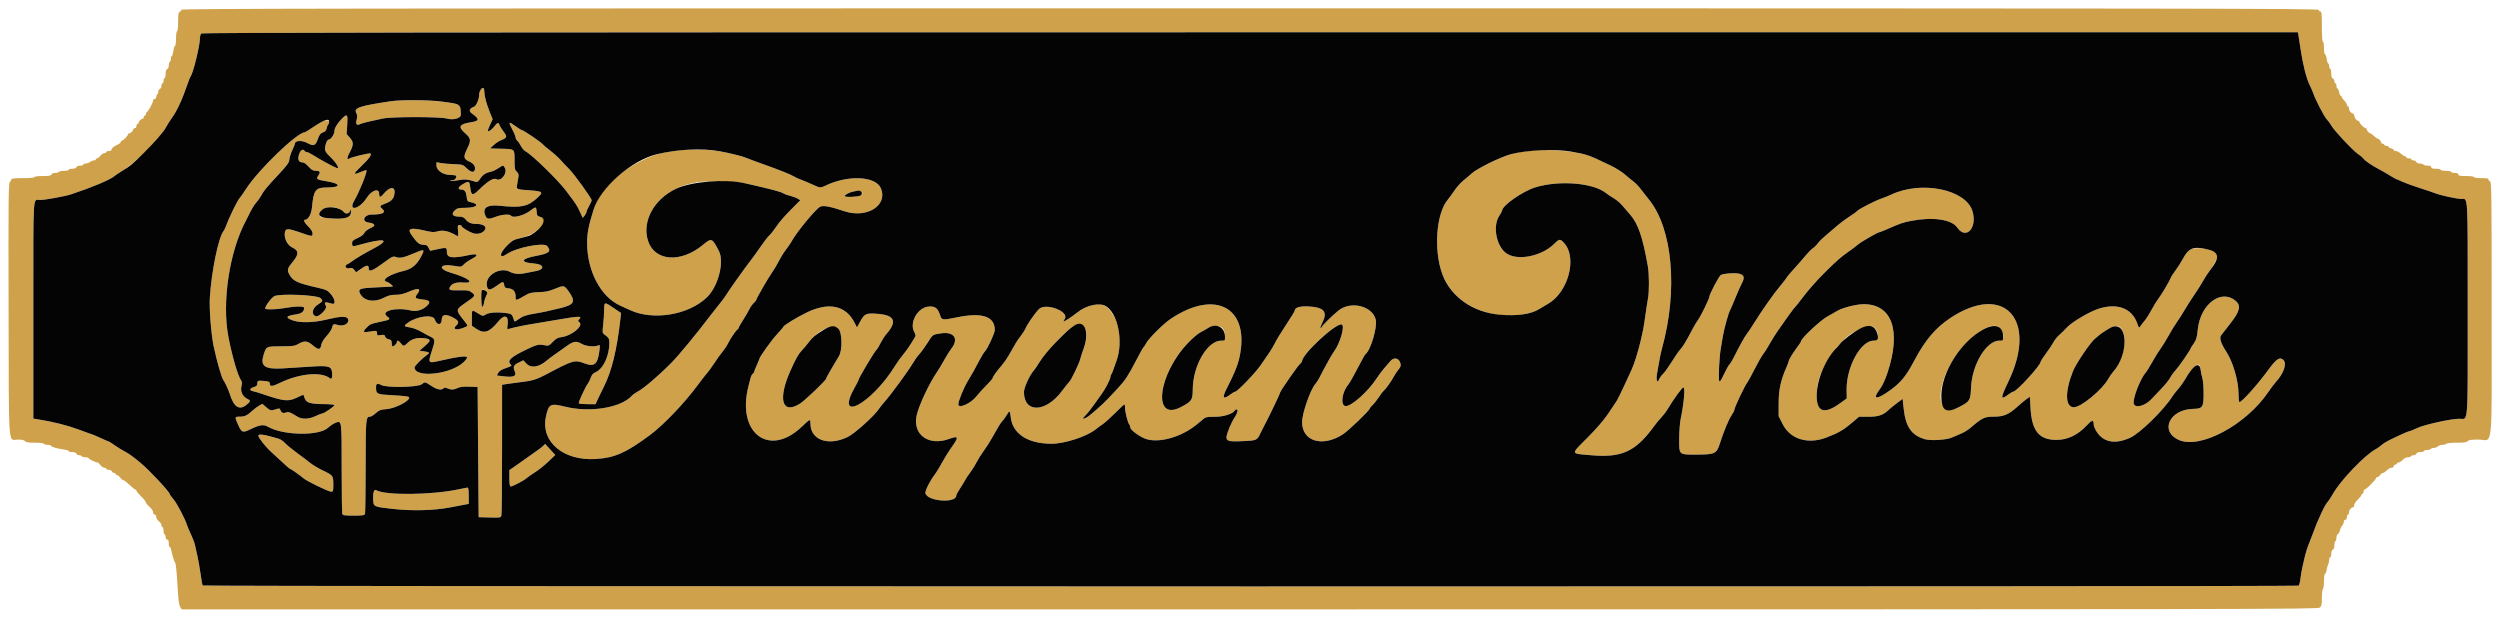 <svg id="svg" xmlns="http://www.w3.org/2000/svg" xmlns:xlink="http://www.w3.org/1999/xlink" width="400" height="99.401" viewBox="0, 0, 400,99.401" version="1.1"><g id="svgg"><path id="path0" d="M29.000 1.566 C 29.000 1.693,28.887 1.841,28.750 1.894 C 28.553 1.969,28.500 2.311,28.500 3.495 C 28.500 4.387,28.432 5.000,28.333 5.000 C 28.238 5.000,28.167 5.500,28.167 6.167 C 28.167 6.808,28.094 7.333,28.006 7.333 C 27.917 7.333,27.795 7.708,27.734 8.167 C 27.673 8.625,27.558 9.000,27.479 9.000 C 27.399 9.000,27.333 9.183,27.333 9.407 C 27.333 9.631,27.258 9.860,27.167 9.917 C 27.075 9.973,27.000 10.232,27.000 10.492 C 27.000 10.758,26.891 11.006,26.750 11.060 C 26.585 11.124,26.500 11.385,26.500 11.828 C 26.500 12.198,26.425 12.500,26.333 12.500 C 26.242 12.500,26.167 12.688,26.167 12.917 C 26.167 13.146,26.092 13.333,26.000 13.333 C 25.908 13.333,25.833 13.513,25.833 13.732 C 25.833 13.952,25.721 14.174,25.583 14.227 C 25.446 14.280,25.333 14.471,25.333 14.652 C 25.333 14.832,25.258 15.027,25.167 15.083 C 25.075 15.140,25.000 15.332,25.000 15.510 C 25.000 15.688,24.887 15.833,24.750 15.833 C 24.613 15.833,24.500 15.939,24.500 16.068 C 24.500 16.389,23.798 17.719,23.542 17.883 C 23.427 17.957,23.333 18.125,23.333 18.258 C 23.333 18.391,23.258 18.500,23.167 18.500 C 23.075 18.500,23.000 18.612,23.000 18.750 C 23.000 18.887,22.920 19.000,22.821 19.000 C 22.591 19.000,22.167 19.424,22.167 19.655 C 22.167 19.753,22.092 19.833,22.000 19.833 C 21.908 19.833,21.833 19.983,21.833 20.167 C 21.833 20.352,21.722 20.500,21.583 20.500 C 21.446 20.500,21.333 20.580,21.333 20.679 C 21.333 20.909,20.909 21.333,20.679 21.333 C 20.580 21.333,20.500 21.390,20.500 21.458 C 20.499 21.671,19.722 22.500,19.522 22.500 C 19.418 22.500,19.333 22.594,19.333 22.709 C 19.333 22.824,19.090 23.026,18.792 23.157 C 18.177 23.428,17.833 23.726,17.833 23.988 C 17.833 24.086,17.646 24.167,17.417 24.167 C 17.188 24.167,17.000 24.242,17.000 24.333 C 17.000 24.425,16.861 24.500,16.690 24.500 C 16.520 24.500,16.239 24.688,16.067 24.917 C 15.895 25.146,15.660 25.333,15.544 25.333 C 15.428 25.333,15.333 25.408,15.333 25.500 C 15.333 25.592,15.198 25.667,15.032 25.667 C 14.866 25.667,14.585 25.777,14.407 25.911 C 14.229 26.046,13.915 26.158,13.708 26.161 C 13.502 26.164,13.333 26.242,13.333 26.333 C 13.333 26.425,13.106 26.500,12.828 26.500 C 12.533 26.500,12.283 26.604,12.227 26.750 C 12.168 26.904,11.914 27.000,11.566 27.000 C 11.254 27.000,11.000 27.075,11.000 27.167 C 11.000 27.258,10.667 27.333,10.260 27.333 C 9.853 27.333,9.473 27.408,9.417 27.500 C 9.360 27.592,9.091 27.667,8.818 27.667 C 8.532 27.667,8.282 27.772,8.227 27.917 C 8.153 28.110,7.831 28.167,6.816 28.167 C 6.050 28.167,5.500 28.236,5.500 28.333 C 5.500 28.434,4.778 28.500,3.667 28.500 C 2.474 28.500,1.833 28.562,1.833 28.679 C 1.833 28.777,1.720 28.971,1.581 29.109 C 1.359 29.332,1.334 31.720,1.373 49.567 C 1.423 72.517,1.264 70.333,2.884 70.333 C 3.488 70.333,3.862 70.417,4.000 70.583 C 4.154 70.769,4.566 70.833,5.604 70.833 C 6.423 70.833,7.000 70.902,7.000 71.000 C 7.000 71.092,7.256 71.167,7.569 71.167 C 7.883 71.167,8.166 71.249,8.200 71.349 C 8.260 71.530,9.166 71.779,10.375 71.948 C 10.719 71.996,11.000 72.102,11.000 72.184 C 11.000 72.266,11.254 72.333,11.566 72.333 C 11.914 72.333,12.168 72.429,12.227 72.583 C 12.280 72.721,12.471 72.833,12.652 72.833 C 12.832 72.833,13.027 72.908,13.083 73.000 C 13.140 73.092,13.407 73.167,13.677 73.167 C 13.946 73.167,14.167 73.227,14.167 73.301 C 14.167 73.438,15.319 74.000,15.600 74.000 C 15.685 74.000,15.895 74.188,16.067 74.417 C 16.239 74.646,16.520 74.833,16.690 74.833 C 16.861 74.833,17.000 74.908,17.000 75.000 C 17.000 75.092,17.179 75.167,17.399 75.167 C 17.618 75.167,17.841 75.279,17.894 75.417 C 17.946 75.554,18.104 75.667,18.245 75.667 C 18.385 75.667,18.500 75.742,18.500 75.833 C 18.500 75.925,18.595 76.000,18.710 76.000 C 18.826 76.000,19.062 76.188,19.234 76.417 C 19.406 76.646,19.638 76.833,19.749 76.833 C 19.861 76.833,20.299 77.171,20.723 77.583 C 21.148 77.996,21.571 78.333,21.664 78.333 C 21.757 78.333,21.833 78.415,21.833 78.515 C 21.833 78.615,22.171 79.024,22.583 79.425 C 22.996 79.826,23.333 80.251,23.333 80.370 C 23.333 80.489,23.594 80.811,23.913 81.085 C 24.251 81.375,24.494 81.740,24.496 81.958 C 24.499 82.179,24.603 82.333,24.750 82.333 C 24.899 82.333,25.000 82.486,25.000 82.710 C 25.000 82.918,25.187 83.228,25.417 83.400 C 25.646 83.573,25.833 83.853,25.833 84.023 C 25.833 84.194,25.908 84.333,26.000 84.333 C 26.092 84.333,26.167 84.596,26.167 84.917 C 26.167 85.237,26.242 85.500,26.333 85.500 C 26.425 85.500,26.500 85.688,26.500 85.917 C 26.500 86.176,26.594 86.333,26.750 86.333 C 26.925 86.333,27.000 86.509,27.000 86.917 C 27.000 87.237,27.066 87.500,27.148 87.500 C 27.229 87.500,27.335 87.706,27.383 87.958 C 27.547 88.809,27.887 89.916,28.012 90.000 C 28.147 90.092,28.279 91.447,28.464 94.667 C 28.544 96.060,28.666 96.874,28.832 97.125 L 29.080 97.500 199.955 97.500 C 361.403 97.500,370.848 97.484,371.165 97.213 C 371.447 96.971,371.500 96.722,371.500 95.639 C 371.500 94.932,371.575 94.307,371.667 94.250 C 371.758 94.193,371.833 93.626,371.833 92.990 C 371.833 92.354,371.905 91.833,371.992 91.833 C 372.080 91.833,372.197 91.552,372.252 91.208 C 372.307 90.865,372.422 90.453,372.509 90.294 C 372.596 90.135,372.667 89.816,372.667 89.586 C 372.667 89.355,372.742 89.167,372.833 89.167 C 372.925 89.167,373.000 88.912,373.000 88.601 C 373.000 88.252,373.096 87.999,373.250 87.940 C 373.406 87.880,373.500 87.626,373.500 87.265 C 373.500 86.947,373.575 86.640,373.667 86.583 C 373.758 86.527,373.833 86.268,373.833 86.008 C 373.833 85.748,373.935 85.497,374.060 85.449 C 374.184 85.401,374.330 85.140,374.385 84.868 C 374.439 84.596,374.600 84.257,374.742 84.115 C 374.884 83.973,375.000 83.702,375.000 83.512 C 375.000 83.316,375.108 83.167,375.250 83.167 C 375.406 83.167,375.500 83.009,375.500 82.750 C 375.500 82.521,375.575 82.333,375.667 82.333 C 375.758 82.333,375.833 82.178,375.833 81.988 C 375.833 81.619,376.194 81.167,376.488 81.167 C 376.586 81.167,376.667 81.012,376.667 80.822 C 376.667 80.633,376.929 80.230,377.250 79.927 C 377.571 79.625,377.833 79.292,377.833 79.189 C 377.833 79.085,377.908 79.000,378.000 79.000 C 378.092 79.000,378.167 78.850,378.167 78.667 C 378.167 78.483,378.245 78.333,378.341 78.333 C 378.569 78.333,380.167 76.735,380.167 76.508 C 380.167 76.412,380.263 76.333,380.380 76.333 C 380.497 76.333,380.701 76.183,380.833 76.000 C 380.965 75.817,381.166 75.667,381.279 75.667 C 381.392 75.667,381.672 75.479,381.902 75.250 C 382.131 75.021,382.472 74.833,382.659 74.833 C 382.851 74.833,383.000 74.724,383.000 74.583 C 383.000 74.446,383.113 74.333,383.250 74.333 C 383.387 74.333,383.500 74.258,383.500 74.167 C 383.500 74.075,383.623 74.000,383.773 74.000 C 383.922 74.000,384.219 73.812,384.431 73.583 C 384.644 73.354,385.004 73.167,385.232 73.167 C 385.460 73.167,385.693 73.092,385.750 73.000 C 385.807 72.908,386.001 72.833,386.182 72.833 C 386.363 72.833,386.554 72.721,386.606 72.583 C 386.666 72.429,386.919 72.333,387.268 72.333 C 387.579 72.333,387.833 72.258,387.833 72.167 C 387.833 72.075,388.054 72.000,388.323 72.000 C 388.593 72.000,388.860 71.925,388.917 71.833 C 388.973 71.742,389.197 71.667,389.415 71.667 C 389.632 71.667,389.922 71.554,390.060 71.417 C 390.197 71.279,390.535 71.167,390.812 71.167 C 391.088 71.167,391.360 71.092,391.417 71.000 C 391.473 70.908,392.217 70.833,393.073 70.833 C 394.250 70.833,394.676 70.773,394.833 70.583 C 394.989 70.396,395.408 70.333,396.519 70.333 C 398.947 70.333,398.667 73.069,398.667 49.380 C 398.667 31.376,398.638 29.000,398.417 29.000 C 398.279 29.000,398.167 28.887,398.167 28.750 C 398.167 28.552,397.926 28.500,397.000 28.500 C 396.333 28.500,395.833 28.429,395.833 28.333 C 395.833 28.237,395.306 28.167,394.583 28.167 C 393.583 28.167,393.333 28.117,393.333 27.917 C 393.333 27.742,393.157 27.667,392.750 27.667 C 392.429 27.667,392.167 27.592,392.167 27.500 C 392.167 27.408,391.792 27.333,391.333 27.333 C 390.875 27.333,390.500 27.258,390.500 27.167 C 390.500 27.075,390.162 27.000,389.750 27.000 C 389.194 27.000,389.000 26.935,389.000 26.750 C 389.000 26.576,388.825 26.500,388.427 26.500 C 388.111 26.500,387.807 26.425,387.750 26.333 C 387.693 26.242,387.434 26.167,387.175 26.167 C 386.909 26.167,386.660 26.058,386.606 25.917 C 386.554 25.779,386.358 25.667,386.172 25.667 C 385.986 25.667,385.833 25.592,385.833 25.500 C 385.833 25.408,385.646 25.333,385.417 25.333 C 385.188 25.333,385.000 25.258,385.000 25.167 C 385.000 25.075,384.905 25.000,384.790 25.000 C 384.674 25.000,384.378 24.813,384.131 24.583 C 383.883 24.354,383.528 24.167,383.341 24.167 C 383.153 24.167,383.000 24.093,383.000 24.003 C 383.000 23.913,382.813 23.793,382.583 23.735 C 382.354 23.678,382.167 23.564,382.167 23.482 C 382.167 23.400,382.017 23.333,381.833 23.333 C 381.650 23.333,381.500 23.258,381.500 23.167 C 381.500 23.075,381.387 23.000,381.250 23.000 C 381.113 23.000,381.000 22.920,381.000 22.821 C 381.000 22.627,380.590 22.167,380.417 22.167 C 380.358 22.167,380.205 22.073,380.077 21.958 C 379.572 21.506,379.343 21.333,379.245 21.333 C 379.076 21.333,378.667 20.870,378.667 20.679 C 378.667 20.580,378.588 20.500,378.492 20.500 C 378.266 20.500,377.500 19.734,377.500 19.508 C 377.500 19.412,377.415 19.333,377.310 19.333 C 377.054 19.333,376.679 18.819,376.672 18.458 C 376.669 18.298,376.586 18.167,376.488 18.167 C 376.194 18.167,375.833 17.714,375.833 17.345 C 375.833 17.155,375.758 17.000,375.667 17.000 C 375.575 17.000,375.500 16.891,375.500 16.758 C 375.500 16.624,375.312 16.328,375.083 16.098 C 374.854 15.869,374.667 15.603,374.667 15.508 C 374.667 15.412,374.600 15.333,374.519 15.333 C 374.437 15.333,374.321 15.071,374.261 14.750 C 374.201 14.429,374.080 14.167,373.992 14.167 C 373.905 14.167,373.833 13.979,373.833 13.750 C 373.833 13.521,373.758 13.333,373.667 13.333 C 373.575 13.333,373.500 13.181,373.500 12.995 C 373.500 12.809,373.387 12.613,373.250 12.560 C 373.080 12.495,373.000 12.229,373.000 11.732 C 373.000 11.329,372.925 11.000,372.833 11.000 C 372.742 11.000,372.667 10.813,372.667 10.583 C 372.667 10.354,372.602 10.167,372.522 10.167 C 372.442 10.167,372.335 9.850,372.283 9.462 C 372.231 9.074,372.108 8.731,372.011 8.698 C 371.912 8.665,371.833 8.202,371.833 7.653 C 371.833 7.106,371.759 6.667,371.667 6.667 C 371.563 6.667,371.500 5.750,371.500 4.250 C 371.500 2.213,371.461 1.833,371.250 1.833 C 371.113 1.833,371.000 1.721,371.000 1.583 C 371.000 1.361,351.889 1.333,200.000 1.333 C 53.948 1.333,29.000 1.367,29.000 1.566 M367.736 5.542 C 367.777 5.748,367.930 6.742,368.075 7.750 C 368.430 10.208,369.021 12.567,369.535 13.583 C 369.767 14.042,370.014 14.601,370.084 14.826 C 370.383 15.791,371.843 18.624,372.277 19.083 C 372.537 19.358,372.863 19.802,373.000 20.069 C 373.373 20.794,376.445 24.086,377.232 24.604 C 377.609 24.852,378.014 25.191,378.132 25.358 C 378.399 25.733,379.456 26.457,380.667 27.095 C 381.171 27.361,381.973 27.824,382.450 28.123 C 382.927 28.422,383.356 28.667,383.404 28.667 C 383.452 28.667,383.887 28.850,384.370 29.073 C 384.854 29.297,386.113 29.753,387.167 30.088 C 388.221 30.422,389.346 30.803,389.667 30.933 C 390.426 31.242,393.100 31.825,393.780 31.830 C 394.910 31.837,394.833 30.556,394.833 49.417 C 394.833 68.635,394.957 67.000,393.509 67.000 C 392.158 67.000,387.923 67.934,386.741 68.492 C 386.150 68.771,385.580 69.000,385.475 69.000 C 385.301 69.000,383.739 69.705,382.083 70.531 C 381.717 70.714,381.229 71.035,381.000 71.245 C 380.771 71.454,380.396 71.722,380.167 71.839 C 378.432 72.726,374.448 76.886,373.234 79.076 C 372.950 79.588,372.560 80.175,372.368 80.380 C 372.175 80.585,371.749 81.352,371.421 82.085 C 371.092 82.817,370.756 83.567,370.674 83.750 C 370.591 83.933,370.363 84.533,370.166 85.083 C 369.969 85.633,369.710 86.308,369.591 86.583 C 369.224 87.430,368.872 88.541,368.667 89.500 C 368.559 90.004,368.408 90.679,368.331 91.000 C 368.253 91.321,368.137 92.033,368.072 92.583 C 368.008 93.133,367.871 93.638,367.769 93.706 C 367.489 93.890,32.538 93.863,32.424 93.679 C 32.372 93.594,32.220 92.750,32.087 91.803 C 31.954 90.856,31.726 89.557,31.580 88.916 C 31.434 88.275,31.257 87.485,31.186 87.161 C 31.116 86.836,30.830 86.086,30.551 85.494 C 30.273 84.901,29.987 84.229,29.917 84.000 C 29.614 83.014,28.312 80.528,27.763 79.890 C 27.435 79.509,27.167 79.142,27.167 79.074 C 27.167 78.725,23.875 75.207,22.417 73.998 C 21.230 73.014,20.538 72.521,19.860 72.178 C 19.462 71.976,18.778 71.554,18.340 71.239 C 17.902 70.924,17.502 70.667,17.451 70.667 C 17.399 70.667,16.789 70.404,16.095 70.083 C 15.400 69.763,14.792 69.500,14.743 69.500 C 14.694 69.500,13.738 69.156,12.618 68.736 C 10.848 68.071,8.486 67.478,6.042 67.085 L 5.333 66.971 5.333 49.587 C 5.333 30.334,5.231 32.000,6.410 32.000 C 7.166 32.000,10.418 31.411,11.333 31.108 C 14.637 30.015,17.589 28.784,18.232 28.232 C 18.425 28.066,19.053 27.644,19.628 27.295 C 21.600 26.095,25.778 21.911,26.578 20.333 C 26.741 20.012,27.142 19.375,27.470 18.917 C 28.382 17.639,29.108 16.058,30.110 13.167 C 30.253 12.754,30.424 12.342,30.489 12.250 C 30.933 11.633,32.000 7.247,32.000 6.040 C 32.000 5.780,32.090 5.477,32.200 5.367 C 32.355 5.211,69.873 5.167,200.030 5.167 L 367.660 5.167 367.736 5.542 M76.939 14.309 C 76.789 14.474,76.667 14.846,76.667 15.135 C 76.667 15.861,76.196 16.968,75.840 17.081 C 75.137 17.304,74.957 17.755,75.432 18.100 C 76.766 19.065,76.752 19.337,75.355 19.561 C 73.458 19.864,73.236 20.275,74.414 21.308 C 75.358 22.138,75.405 22.462,74.763 23.760 C 74.095 25.110,74.149 25.437,75.107 25.861 C 75.838 26.184,76.149 26.704,75.940 27.250 C 75.781 27.663,75.300 27.535,74.656 26.906 C 74.069 26.333,74.002 26.311,72.649 26.266 C 71.880 26.240,70.931 26.160,70.542 26.088 L 69.833 25.956 69.833 26.477 C 69.833 27.277,70.913 28.000,72.108 28.000 C 72.599 28.000,73.000 28.069,73.000 28.153 C 73.000 28.570,72.756 28.833,72.371 28.833 C 72.136 28.833,71.994 28.883,72.055 28.944 C 72.115 29.004,72.672 28.960,73.291 28.846 C 74.375 28.645,74.785 28.680,76.095 29.084 C 76.368 29.168,76.530 29.054,76.872 28.538 C 77.284 27.915,77.738 27.638,78.679 27.434 C 78.915 27.383,79.387 27.152,79.728 26.921 C 80.495 26.400,80.567 26.400,80.801 26.912 C 81.189 27.764,80.166 29.068,79.422 28.669 C 78.957 28.421,78.095 28.943,76.655 30.344 C 75.620 31.353,75.411 31.316,75.259 30.099 C 75.118 28.968,75.056 28.923,74.235 29.361 C 73.312 29.853,73.100 30.330,73.802 30.336 C 74.331 30.341,74.565 30.643,74.658 31.440 C 74.744 32.184,74.787 32.245,75.307 32.351 C 76.822 32.659,76.310 33.226,74.496 33.250 C 73.267 33.266,73.120 33.305,72.704 33.726 C 72.144 34.292,72.470 34.667,73.520 34.667 C 73.974 34.667,74.225 34.772,74.449 35.057 C 74.903 35.634,75.381 35.833,76.310 35.833 C 77.044 35.833,77.667 36.112,77.667 36.440 C 77.667 37.128,76.598 37.613,75.718 37.323 C 74.992 37.085,73.833 36.360,73.833 36.145 C 73.833 36.065,73.689 36.000,73.512 36.000 C 73.221 36.000,73.200 36.089,73.288 36.943 C 73.344 37.488,73.322 37.848,73.234 37.796 C 71.825 36.965,70.908 36.748,69.980 37.026 C 69.453 37.184,69.108 37.163,68.044 36.912 C 65.702 36.358,65.107 36.529,65.814 37.552 C 66.694 38.825,67.100 39.167,67.738 39.167 C 68.216 39.167,68.371 39.256,68.573 39.647 L 68.822 40.128 69.869 39.903 C 71.474 39.559,71.500 39.566,71.500 40.326 C 71.500 41.284,72.337 41.393,75.131 40.799 C 76.442 40.519,76.635 40.842,75.500 41.416 C 75.020 41.660,74.445 42.055,74.224 42.294 C 73.821 42.728,73.817 42.729,72.606 42.525 C 70.321 42.141,69.978 43.018,72.167 43.651 C 74.984 44.466,76.100 45.369,74.084 45.201 C 73.063 45.117,72.346 45.342,72.031 45.845 C 71.688 46.395,71.944 46.502,73.495 46.458 C 74.765 46.422,75.036 46.465,75.433 46.760 C 76.130 47.277,76.096 47.341,74.576 48.382 C 72.914 49.520,72.903 49.573,74.001 50.988 C 74.992 52.264,74.967 52.107,74.230 52.414 C 73.068 52.900,72.320 52.698,73.000 52.083 C 73.533 51.601,73.400 51.285,72.455 50.792 C 71.269 50.172,70.690 50.299,70.672 51.183 C 70.653 52.110,69.861 52.047,69.553 51.093 C 69.291 50.278,66.792 50.572,65.320 51.593 C 64.539 52.134,64.585 52.257,65.621 52.397 C 66.065 52.457,66.859 52.762,67.417 53.087 C 67.967 53.408,68.660 53.783,68.958 53.921 C 69.638 54.235,69.648 54.505,69.051 56.287 C 68.485 57.973,68.565 58.125,69.859 57.835 C 74.728 56.747,75.381 56.759,74.208 57.916 C 72.193 59.903,66.333 60.546,66.333 58.780 C 66.333 58.545,67.558 57.321,68.323 56.790 C 68.823 56.443,68.728 56.332,67.828 56.211 L 67.127 56.118 68.009 55.340 C 69.020 54.449,68.997 54.252,67.866 54.118 C 66.744 53.985,65.886 54.217,65.263 54.820 C 64.623 55.441,64.554 55.447,64.137 54.917 C 63.777 54.459,63.500 54.375,63.500 54.724 C 63.500 55.009,62.926 55.537,62.778 55.389 C 62.717 55.328,62.667 55.075,62.667 54.826 C 62.667 54.463,62.574 54.356,62.188 54.279 C 61.900 54.222,61.675 54.051,61.623 53.849 C 61.549 53.568,61.440 53.531,60.934 53.613 C 60.415 53.697,60.333 53.666,60.333 53.383 C 60.333 52.897,60.247 52.870,59.238 53.044 C 58.074 53.245,57.970 53.136,58.653 52.430 C 59.214 51.852,59.321 51.809,61.134 51.426 C 62.436 51.151,62.533 51.058,61.958 50.639 C 60.762 49.768,63.428 49.099,65.757 49.686 C 66.590 49.896,67.594 49.607,68.292 48.958 C 68.981 48.316,68.795 48.040,67.583 47.911 C 66.451 47.789,66.310 47.649,66.745 47.074 C 67.459 46.129,67.012 45.993,65.421 46.671 C 64.580 47.030,63.993 47.167,63.293 47.167 C 62.562 47.167,62.115 47.278,61.455 47.625 C 59.902 48.442,58.276 48.188,57.643 47.031 C 57.203 46.226,57.533 46.094,60.268 45.980 C 61.633 45.923,62.780 45.867,62.817 45.855 C 63.000 45.797,62.256 45.183,61.893 45.092 C 60.872 44.836,62.375 43.862,64.583 43.350 C 65.812 43.065,66.632 42.415,67.297 41.200 C 68.060 39.807,67.989 39.771,66.083 40.586 C 64.633 41.207,63.973 41.345,63.417 41.144 C 62.887 40.953,62.823 40.981,61.367 42.049 C 59.570 43.368,59.000 43.582,59.000 42.935 C 59.000 42.346,58.646 42.375,57.723 43.037 L 56.975 43.575 56.680 43.185 C 56.438 42.863,56.294 42.815,55.860 42.911 C 55.278 43.039,55.052 42.477,55.600 42.267 C 55.747 42.210,56.066 42.010,56.308 41.820 C 56.824 41.419,58.354 40.509,59.683 39.814 C 62.628 38.274,61.626 38.009,57.378 39.204 C 56.410 39.477,56.333 39.453,56.333 38.880 C 56.333 38.559,56.506 38.406,57.215 38.092 C 57.770 37.846,58.169 37.545,58.290 37.279 C 58.405 37.027,58.795 36.718,59.262 36.512 C 60.204 36.095,60.078 35.766,58.911 35.591 C 57.797 35.424,58.261 34.333,59.446 34.333 C 61.230 34.333,61.828 34.015,61.167 33.417 C 60.695 32.990,60.736 32.915,61.625 32.582 C 62.666 32.192,63.027 31.788,63.127 30.903 C 63.259 29.732,62.300 29.845,61.280 31.121 C 60.867 31.636,60.667 31.597,60.667 31.000 C 60.667 30.033,59.460 30.430,58.674 31.656 C 57.472 33.529,55.614 33.904,56.706 32.054 C 57.504 30.701,58.816 27.427,58.633 27.244 C 58.586 27.197,58.193 27.310,57.760 27.496 C 56.436 28.063,56.449 27.885,57.829 26.567 C 59.056 25.395,59.499 24.776,59.273 24.550 C 59.158 24.436,56.152 25.159,55.890 25.365 C 55.503 25.668,55.509 25.192,55.902 24.477 C 56.592 23.218,56.610 22.752,55.991 22.048 L 55.455 21.437 55.558 19.981 C 55.677 18.309,55.554 18.140,54.780 18.909 C 53.996 19.690,53.500 20.500,53.500 21.001 C 53.500 21.505,52.933 22.333,52.588 22.333 C 52.329 22.333,52.000 23.180,52.000 23.845 C 52.000 24.187,52.235 24.531,52.907 25.172 C 53.848 26.071,54.415 27.081,53.863 26.877 C 53.328 26.678,51.244 25.547,50.300 24.942 C 49.777 24.607,49.238 24.333,49.101 24.333 C 48.965 24.333,48.807 24.258,48.750 24.167 C 48.479 23.729,48.038 24.019,47.827 24.773 C 47.595 25.600,47.816 26.000,48.505 26.000 C 48.655 26.000,49.048 26.300,49.377 26.667 C 49.863 27.208,50.087 27.333,50.571 27.333 C 51.237 27.333,51.319 27.541,50.895 28.148 C 50.541 28.652,50.708 28.757,52.246 29.005 C 54.599 29.384,54.622 29.992,52.283 29.998 C 50.474 30.002,50.175 30.405,49.914 33.198 C 49.813 34.269,49.310 35.167,48.811 35.167 C 48.481 35.167,48.709 35.641,49.333 36.250 C 49.700 36.608,50.000 37.061,50.000 37.256 C 50.000 37.902,50.105 37.910,47.698 37.084 C 46.125 36.545,45.733 36.545,45.598 37.083 C 45.371 37.990,45.931 39.206,46.756 39.597 C 47.848 40.115,47.853 40.680,46.779 41.966 C 46.027 42.865,45.924 43.204,46.226 43.783 C 46.851 44.986,47.417 45.256,51.052 46.090 C 52.201 46.353,52.422 46.467,52.927 47.057 C 53.628 47.876,53.745 48.781,53.125 48.589 C 51.970 48.231,51.794 48.303,52.158 48.984 C 52.384 49.406,51.027 50.750,50.533 50.594 C 49.774 50.353,49.947 49.309,50.841 48.745 C 51.680 48.216,51.723 48.111,51.276 47.691 C 50.741 47.189,44.751 46.942,43.891 47.387 C 43.372 47.655,42.265 49.209,42.456 49.400 C 42.607 49.551,44.158 49.520,45.178 49.345 C 47.348 48.973,48.667 48.948,48.661 49.277 C 48.651 49.861,48.222 50.188,47.302 50.313 C 45.730 50.526,45.593 50.834,46.875 51.273 C 48.052 51.677,50.143 51.634,52.083 51.167 C 54.443 50.599,55.425 50.549,55.658 50.985 C 56.023 51.667,55.020 52.309,54.076 51.998 C 53.394 51.773,53.239 51.846,53.116 52.455 C 53.065 52.709,52.681 53.292,52.264 53.750 C 51.762 54.302,51.469 54.795,51.398 55.208 C 51.260 56.014,50.942 56.017,50.016 55.225 C 49.185 54.514,48.687 54.469,47.749 55.023 C 47.171 55.364,46.886 55.404,44.972 55.410 C 42.586 55.417,42.611 55.405,42.185 56.752 C 41.608 58.572,42.328 59.104,45.160 58.949 C 46.034 58.901,47.985 58.778,49.494 58.675 C 52.628 58.462,53.029 58.570,53.137 59.657 C 53.210 60.403,53.061 60.758,52.775 60.521 C 51.455 59.425,47.884 59.754,44.800 61.255 C 43.541 61.868,43.167 61.892,43.167 61.360 C 43.167 61.099,43.011 61.027,42.292 60.956 C 41.268 60.856,41.167 60.895,41.167 61.392 C 41.167 61.666,41.027 61.807,40.636 61.924 C 39.944 62.132,39.849 62.462,40.446 62.583 C 40.705 62.635,41.367 62.831,41.917 63.018 C 45.474 64.228,46.130 64.295,47.547 63.597 C 48.077 63.336,48.530 63.151,48.554 63.186 C 48.577 63.221,48.670 63.475,48.760 63.750 C 48.984 64.434,49.690 64.646,51.792 64.657 C 52.782 64.663,53.500 64.735,53.500 64.829 C 53.500 65.029,51.835 66.167,51.543 66.167 C 51.427 66.167,50.943 66.354,50.468 66.583 C 49.429 67.084,48.308 67.116,47.583 66.664 C 46.399 65.925,46.162 65.844,45.703 66.018 C 45.265 66.184,44.973 66.003,44.788 65.449 C 44.751 65.335,44.545 65.343,44.174 65.472 C 43.372 65.752,43.245 65.725,42.576 65.138 L 41.975 64.610 41.446 64.911 C 41.155 65.077,40.654 65.456,40.333 65.753 C 39.547 66.482,39.145 66.667,38.344 66.667 C 37.553 66.667,37.543 66.711,38.056 67.870 C 38.666 69.247,38.798 69.299,40.098 68.672 C 41.566 67.964,42.178 67.877,42.868 68.277 C 45.305 69.690,51.061 69.783,52.500 68.433 C 52.821 68.132,53.327 67.790,53.625 67.672 C 54.693 67.253,54.667 67.070,54.667 74.923 C 54.667 78.801,54.712 82.091,54.768 82.236 C 54.851 82.453,55.174 82.500,56.583 82.500 C 57.993 82.500,58.316 82.453,58.399 82.236 C 58.454 82.091,58.502 78.660,58.505 74.611 C 58.511 66.912,58.533 66.667,59.226 66.667 C 59.376 66.667,59.781 66.414,60.125 66.105 C 60.659 65.625,60.899 65.532,61.772 65.470 C 63.340 65.360,65.890 63.982,65.404 63.508 C 65.319 63.425,64.175 63.304,62.862 63.238 C 60.248 63.107,60.167 63.067,60.167 61.916 C 60.167 61.357,60.406 61.274,61.037 61.615 C 61.869 62.064,66.860 61.968,67.467 61.491 C 68.001 61.070,67.988 61.068,69.023 61.750 C 69.930 62.347,70.616 62.484,70.962 62.138 C 71.112 61.988,71.258 61.988,71.587 62.138 C 72.162 62.400,72.593 62.384,73.242 62.076 C 73.625 61.894,74.173 61.833,75.101 61.868 L 76.417 61.917 76.500 72.333 L 76.583 82.750 78.354 82.797 C 80.075 82.843,80.128 82.834,80.227 82.464 C 80.283 82.255,80.330 77.466,80.331 71.822 L 80.333 61.560 81.625 61.368 C 82.335 61.262,83.329 61.129,83.833 61.074 C 85.125 60.931,85.921 60.679,87.167 60.020 C 91.785 57.577,91.911 57.540,93.573 58.158 C 95.120 58.732,95.635 58.277,95.908 56.096 C 96.022 55.185,96.009 55.129,95.723 55.266 C 95.151 55.539,93.745 55.412,93.095 55.029 C 92.189 54.494,91.758 54.569,90.520 55.474 C 89.913 55.918,89.079 56.510,88.667 56.790 C 88.254 57.069,87.729 57.463,87.500 57.665 C 86.250 58.767,84.958 58.960,84.207 58.157 L 83.730 57.647 82.946 58.032 C 82.143 58.426,82.044 58.692,82.397 59.505 C 82.675 60.146,82.137 60.388,80.781 60.231 L 79.508 60.083 79.717 59.667 C 79.858 59.386,80.224 59.146,80.838 58.931 C 81.943 58.543,81.943 58.543,81.697 58.297 C 81.103 57.703,81.708 57.138,84.241 55.923 C 85.963 55.097,86.177 55.048,87.197 55.251 C 87.763 55.364,87.858 55.322,88.447 54.705 C 88.954 54.173,89.237 54.018,89.841 53.943 C 91.469 53.741,93.431 52.105,92.696 51.562 C 92.472 51.397,92.458 51.314,92.625 51.145 C 93.235 50.526,92.810 50.530,89.053 51.181 C 87.420 51.464,85.633 51.765,85.083 51.850 C 83.945 52.027,82.111 52.410,81.515 52.595 C 81.121 52.717,81.116 52.706,81.224 51.919 C 81.424 50.461,80.701 50.235,79.717 51.446 C 78.291 53.202,77.441 53.466,76.134 52.561 L 75.500 52.121 75.500 50.894 C 75.500 49.488,75.466 49.515,76.482 50.139 C 77.245 50.608,77.253 50.609,77.750 50.306 C 78.280 49.983,79.593 49.905,81.075 50.108 C 81.867 50.217,81.939 50.286,82.238 51.227 C 82.331 51.518,82.369 51.513,82.877 51.133 C 83.585 50.604,84.169 50.396,85.583 50.171 C 86.225 50.069,87.237 49.873,87.833 49.735 C 92.106 48.750,92.350 48.504,90.963 46.588 C 90.274 45.637,90.195 45.623,88.819 46.193 C 87.838 46.601,87.304 46.714,86.227 46.744 C 85.246 46.772,84.717 46.871,84.311 47.105 C 82.454 48.171,82.500 48.162,82.500 47.454 C 82.500 46.653,82.110 46.196,81.374 46.135 C 80.903 46.096,80.740 46.003,80.700 45.750 C 80.577 44.974,80.517 44.969,79.558 45.657 C 78.361 46.513,78.051 46.526,77.901 45.723 C 77.594 44.090,79.963 42.651,81.577 43.490 C 82.301 43.867,83.114 43.922,84.206 43.669 C 84.597 43.578,85.202 43.461,85.551 43.409 C 87.224 43.160,87.150 42.281,85.445 42.158 C 83.127 41.992,83.315 41.396,85.832 40.932 C 87.888 40.553,88.264 40.208,87.542 39.362 C 87.010 38.740,82.617 39.602,81.140 40.618 C 79.793 41.544,79.851 40.542,81.220 39.207 C 81.983 38.464,82.224 38.335,83.300 38.096 C 85.986 37.499,88.176 35.146,86.458 34.703 C 85.968 34.577,85.912 34.498,85.865 33.865 C 85.804 33.023,85.754 33.016,84.819 33.723 C 83.785 34.505,82.028 34.949,81.750 34.500 C 81.579 34.223,80.305 34.312,79.373 34.667 C 78.224 35.103,77.927 35.087,77.693 34.575 C 77.098 33.269,77.892 32.701,80.000 32.926 C 83.378 33.287,84.469 33.056,85.971 31.660 C 86.976 30.726,86.860 30.605,84.820 30.459 C 82.606 30.301,82.607 30.301,82.732 29.582 C 82.788 29.262,82.880 28.733,82.936 28.406 C 83.018 27.931,82.968 27.745,82.686 27.482 C 82.379 27.197,82.333 26.964,82.331 25.702 C 82.327 23.787,82.401 23.854,80.244 23.798 L 78.417 23.750 78.986 23.217 C 79.299 22.924,79.786 22.593,80.069 22.481 C 81.147 22.056,81.207 21.890,80.583 21.072 C 80.276 20.669,79.976 20.189,79.918 20.003 C 79.767 19.530,79.582 19.582,79.083 20.236 C 78.681 20.762,78.204 21.093,78.057 20.946 C 78.023 20.912,78.182 20.477,78.410 19.979 L 78.824 19.073 78.387 17.995 C 77.838 16.639,77.505 15.405,77.502 14.718 C 77.500 14.061,77.297 13.914,76.939 14.309 M62.583 16.192 C 57.441 16.957,56.559 17.260,57.013 18.107 C 57.178 18.417,57.189 18.673,57.058 19.166 C 56.866 19.884,57.089 20.142,57.644 19.845 C 57.802 19.761,58.453 19.578,59.090 19.439 C 59.728 19.300,60.700 19.088,61.250 18.968 C 62.657 18.661,70.458 18.665,71.517 18.973 C 72.519 19.265,73.757 18.917,73.738 18.350 C 73.688 16.872,73.685 16.865,73.125 16.682 C 71.357 16.105,65.117 15.815,62.583 16.192 M51.661 19.389 C 51.429 19.496,50.706 19.940,50.055 20.375 C 49.404 20.810,48.828 21.167,48.775 21.167 C 47.558 21.167,41.374 27.121,39.372 30.220 C 38.947 30.878,38.483 31.542,38.341 31.695 C 37.976 32.090,36.642 34.818,36.156 36.167 C 36.040 36.487,35.857 36.862,35.750 37.000 C 34.935 38.044,33.837 43.420,33.571 47.667 C 33.461 49.418,33.791 53.570,34.187 55.417 C 34.720 57.905,35.457 60.459,35.750 60.833 C 35.978 61.126,36.567 62.400,36.751 63.000 C 37.414 65.167,38.308 65.727,39.501 64.724 C 40.115 64.207,40.122 64.077,39.550 63.801 C 38.818 63.447,38.429 62.619,38.628 61.836 C 38.749 61.359,38.739 61.103,38.589 60.884 C 38.042 60.079,37.191 57.186,36.565 54.000 C 35.464 48.406,36.690 40.233,39.377 35.250 C 39.476 35.067,39.777 34.467,40.047 33.917 C 40.316 33.367,40.743 32.692,40.995 32.417 C 41.247 32.142,41.595 31.654,41.768 31.333 C 42.214 30.508,42.636 29.994,44.557 27.935 C 45.970 26.419,46.258 26.021,46.297 25.522 C 46.323 25.193,46.530 24.534,46.756 24.056 C 46.982 23.578,47.167 23.135,47.167 23.070 C 47.167 22.463,48.232 22.384,49.235 22.917 C 50.212 23.437,50.482 23.318,50.876 22.198 C 51.107 21.543,51.276 21.328,51.670 21.190 C 52.038 21.062,52.199 20.879,52.274 20.504 C 52.330 20.223,52.442 19.953,52.522 19.903 C 53.200 19.484,52.440 19.029,51.661 19.389 M81.500 19.753 C 81.500 19.801,81.725 20.261,82.000 20.777 C 82.275 21.292,82.500 21.844,82.500 22.003 C 82.500 22.162,82.618 22.390,82.762 22.510 C 82.906 22.630,83.169 23.011,83.346 23.358 C 83.523 23.705,83.836 24.077,84.042 24.184 C 85.089 24.729,89.260 28.787,90.596 30.562 C 92.207 32.701,92.320 32.874,92.790 33.890 L 93.239 34.864 93.536 34.497 C 93.700 34.295,93.833 34.033,93.833 33.915 C 93.833 33.797,94.020 33.374,94.248 32.975 C 94.476 32.576,94.664 32.159,94.665 32.049 C 94.668 31.718,91.847 27.809,91.018 26.997 C 90.596 26.583,89.992 25.945,89.677 25.580 C 89.362 25.215,88.650 24.571,88.094 24.147 C 87.538 23.724,86.934 23.211,86.752 23.007 C 86.406 22.620,83.753 20.833,83.524 20.833 C 83.451 20.833,83.023 20.571,82.572 20.250 C 81.791 19.695,81.500 19.560,81.500 19.753 M109.083 24.001 C 105.962 24.320,104.664 24.681,102.360 25.868 C 98.587 27.812,95.886 30.620,94.973 33.546 C 94.163 36.143,93.941 37.276,93.938 38.833 C 93.930 43.356,96.124 47.517,99.250 48.906 C 99.617 49.069,100.292 49.379,100.750 49.595 C 104.463 51.346,110.136 50.423,113.094 47.587 C 114.910 45.845,115.933 41.908,115.024 40.156 C 113.937 38.061,113.853 38.028,112.495 39.157 C 108.935 42.121,104.738 41.816,103.681 38.517 C 102.697 35.441,104.623 31.870,108.167 30.201 C 109.393 29.623,109.823 29.493,111.667 29.141 C 112.738 28.937,118.039 29.059,119.167 29.314 C 123.627 30.321,125.037 30.699,125.413 30.985 C 125.506 31.056,125.958 31.212,126.417 31.330 C 126.875 31.448,127.429 31.656,127.649 31.792 L 128.048 32.039 127.358 32.728 C 125.541 34.543,124.840 35.328,124.215 36.250 C 123.842 36.800,123.337 37.436,123.091 37.664 C 122.846 37.892,122.235 38.679,121.733 39.414 C 121.230 40.149,120.579 41.059,120.285 41.437 C 119.235 42.786,116.579 46.505,116.311 47.001 C 116.161 47.279,115.656 47.973,115.189 48.545 C 114.722 49.116,113.999 50.033,113.583 50.583 C 111.553 53.268,108.587 56.868,107.488 57.982 C 105.416 60.082,102.979 62.167,102.030 62.652 C 101.693 62.824,101.268 63.129,101.085 63.331 C 99.352 65.247,94.390 66.055,90.417 65.069 C 88.034 64.477,87.771 64.619,87.334 66.740 C 86.521 70.685,90.132 73.743,95.250 73.444 C 98.326 73.264,100.071 72.503,103.933 69.658 C 106.140 68.032,109.502 64.519,111.667 61.576 C 112.263 60.766,112.930 59.911,113.149 59.677 C 113.369 59.442,113.888 58.725,114.304 58.083 C 114.719 57.442,115.308 56.622,115.612 56.263 C 115.916 55.903,116.319 55.290,116.508 54.901 C 116.885 54.122,117.808 52.782,118.027 52.694 C 118.104 52.664,118.167 52.571,118.167 52.488 C 118.167 52.405,118.492 51.829,118.890 51.209 C 119.287 50.588,119.742 49.809,119.899 49.477 C 120.057 49.145,120.369 48.702,120.593 48.491 C 120.817 48.281,121.000 48.052,121.000 47.983 C 121.000 47.782,122.951 44.402,123.566 43.540 C 123.875 43.105,124.355 42.296,124.633 41.741 C 124.911 41.187,125.426 40.362,125.778 39.908 C 126.130 39.454,126.517 38.890,126.638 38.654 C 127.338 37.291,130.507 33.437,131.222 33.081 C 131.726 32.829,132.817 33.030,135.083 33.793 C 138.685 35.005,142.094 32.876,140.947 30.131 C 140.114 28.137,135.589 27.953,131.945 29.765 C 131.297 30.087,131.177 30.071,129.923 29.491 C 129.318 29.211,128.508 28.870,128.122 28.734 C 127.737 28.598,127.256 28.378,127.053 28.245 C 126.584 27.938,124.668 27.173,122.000 26.229 C 120.854 25.823,119.692 25.388,119.417 25.263 C 118.870 25.013,116.664 24.465,115.083 24.187 C 113.649 23.935,110.637 23.841,109.083 24.001 M243.833 24.250 C 241.454 24.637,240.829 24.858,237.500 26.488 C 236.721 26.870,235.821 27.426,235.500 27.725 C 235.179 28.024,234.573 28.540,234.154 28.872 C 233.734 29.203,233.098 29.912,232.739 30.446 C 232.381 30.980,231.890 31.652,231.649 31.939 C 229.775 34.172,229.353 40.053,230.790 43.917 C 232.401 48.248,237.369 50.927,242.833 50.411 C 244.244 50.277,245.555 49.908,246.311 49.430 C 246.644 49.219,247.254 48.856,247.667 48.622 C 250.853 46.815,252.366 41.412,250.359 39.003 C 249.669 38.173,249.507 38.171,248.705 38.981 C 246.625 41.082,242.538 41.826,240.855 40.409 C 239.353 39.146,238.848 36.124,239.875 34.545 C 240.127 34.157,240.333 33.781,240.333 33.708 C 240.333 32.901,243.620 30.599,245.667 29.973 C 249.472 28.809,254.952 29.257,256.959 30.896 C 257.210 31.102,257.758 31.467,258.175 31.706 C 258.592 31.946,259.213 32.466,259.554 32.863 C 259.895 33.259,260.471 33.928,260.835 34.350 C 262.107 35.824,262.830 37.940,263.654 42.593 C 263.876 43.843,263.887 46.700,263.675 47.779 C 263.588 48.221,263.398 49.446,263.253 50.500 C 263.002 52.315,262.926 52.723,262.482 54.625 C 262.104 56.241,261.467 58.275,261.086 59.083 C 260.870 59.542,260.300 60.779,259.818 61.833 C 259.337 62.887,258.787 63.981,258.597 64.262 C 258.406 64.544,257.803 65.444,257.256 66.262 C 256.639 67.184,255.419 68.597,254.047 69.978 C 251.233 72.810,251.174 72.540,254.670 72.845 C 259.535 73.269,261.759 72.217,264.737 68.083 C 265.001 67.717,265.479 67.140,265.799 66.802 C 266.120 66.463,266.540 65.924,266.733 65.603 C 267.829 63.778,269.119 62.000,269.346 62.000 C 269.650 62.000,269.431 64.504,268.903 67.062 C 268.773 67.692,268.667 69.133,268.667 70.265 C 268.667 72.824,268.572 72.742,271.500 72.736 C 274.381 72.730,274.653 72.600,275.173 70.978 C 275.807 68.999,276.582 67.132,277.058 66.435 C 277.301 66.079,277.500 65.693,277.500 65.577 C 277.500 65.210,279.181 61.662,279.589 61.167 C 279.702 61.029,280.229 60.064,280.759 59.021 C 281.289 57.979,281.889 56.928,282.093 56.686 C 282.296 56.444,282.732 55.760,283.061 55.165 C 283.391 54.570,283.981 53.617,284.372 53.046 C 285.698 51.113,287.051 49.251,287.251 49.083 C 287.361 48.991,287.840 48.391,288.316 47.750 C 289.212 46.541,290.701 44.850,292.000 43.566 C 293.908 41.680,294.501 41.158,295.667 40.338 C 296.354 39.855,297.104 39.292,297.333 39.086 C 297.756 38.708,300.430 37.167,300.663 37.167 C 300.734 37.167,301.157 37.007,301.604 36.813 C 304.265 35.654,304.421 35.600,305.917 35.319 C 309.332 34.678,312.277 35.123,313.165 36.414 C 314.556 38.436,316.391 36.481,315.605 33.813 C 314.570 30.296,307.398 28.835,302.559 31.155 C 302.206 31.324,301.560 31.583,301.124 31.730 C 300.100 32.075,297.430 33.433,297.177 33.738 C 297.070 33.867,296.480 34.294,295.866 34.686 C 295.252 35.078,294.323 35.778,293.802 36.241 C 293.281 36.704,292.486 37.383,292.036 37.750 C 291.586 38.117,291.058 38.642,290.863 38.917 C 290.668 39.192,290.300 39.558,290.046 39.730 C 289.791 39.903,289.246 40.458,288.833 40.963 C 288.421 41.468,287.625 42.377,287.066 42.983 C 286.506 43.588,285.969 44.230,285.873 44.409 C 285.777 44.589,285.312 45.189,284.841 45.743 C 283.848 46.909,281.797 49.824,280.612 51.750 C 280.162 52.483,279.661 53.233,279.499 53.417 C 279.217 53.736,278.232 55.510,277.380 57.232 C 277.158 57.681,276.856 58.168,276.708 58.315 C 276.561 58.463,276.159 59.183,275.814 59.916 C 275.330 60.947,275.161 61.179,275.069 60.940 C 274.925 60.565,275.092 57.101,275.315 55.833 C 275.403 55.329,275.562 54.392,275.667 53.750 C 275.858 52.587,276.612 49.900,276.836 49.583 C 276.900 49.492,277.272 48.629,277.661 47.667 C 278.050 46.704,278.517 45.648,278.699 45.319 C 279.197 44.422,279.062 43.962,278.250 43.786 C 277.494 43.622,275.810 43.745,275.335 43.999 C 275.052 44.151,273.500 47.082,273.500 47.466 C 273.500 47.771,272.127 50.595,271.713 51.143 C 271.480 51.451,271.033 52.201,270.719 52.810 C 269.845 54.508,269.271 55.454,268.809 55.958 C 268.578 56.210,267.967 57.094,267.453 57.921 C 266.938 58.749,266.318 59.611,266.074 59.838 C 265.831 60.065,265.561 60.431,265.476 60.652 C 265.150 61.497,264.921 60.768,265.153 59.628 C 265.271 59.054,265.429 58.171,265.504 57.667 C 265.580 57.163,265.766 56.300,265.919 55.750 C 268.512 46.420,267.624 36.505,263.779 31.860 C 263.396 31.398,262.826 30.671,262.510 30.244 C 262.195 29.818,261.670 29.272,261.344 29.030 C 261.017 28.789,260.389 28.274,259.949 27.886 C 258.952 27.010,254.951 25.024,253.452 24.663 C 250.673 23.992,246.513 23.813,243.833 24.250 M137.625 30.605 C 138.075 30.726,138.105 30.967,137.708 31.268 C 137.398 31.504,135.167 31.596,135.167 31.373 C 135.167 31.163,135.879 30.780,136.500 30.655 C 136.821 30.591,137.121 30.531,137.167 30.521 C 137.212 30.512,137.419 30.550,137.625 30.605 M54.290 33.420 C 54.570 33.560,54.890 33.785,55.003 33.920 C 55.306 34.286,55.823 34.219,55.995 33.792 C 56.141 33.428,56.146 33.430,56.156 33.863 C 56.180 34.885,55.145 35.161,52.292 34.891 C 51.198 34.788,51.167 34.772,51.167 34.321 C 51.167 33.307,53.002 32.777,54.290 33.420 M350.186 40.125 C 349.918 40.377,349.477 41.000,349.206 41.510 C 348.934 42.020,348.432 42.805,348.088 43.255 C 347.745 43.704,347.396 44.251,347.314 44.468 C 347.098 45.036,345.842 47.147,345.312 47.833 C 345.064 48.154,344.582 48.942,344.240 49.583 C 343.899 50.225,343.424 50.977,343.185 51.254 C 342.946 51.531,342.636 51.932,342.497 52.145 C 342.245 52.529,342.242 52.526,341.945 51.700 C 341.074 49.280,338.690 48.419,335.667 49.435 C 334.274 49.903,331.529 51.523,330.782 52.318 C 330.386 52.739,329.880 53.241,329.656 53.435 C 329.127 53.892,328.741 54.374,328.441 54.951 C 328.307 55.207,327.816 55.933,327.349 56.564 C 326.882 57.196,326.500 57.791,326.500 57.886 C 326.500 58.452,322.639 62.667,322.120 62.667 C 322.026 62.667,321.716 62.841,321.432 63.054 C 320.030 64.107,320.018 63.814,321.350 61.041 C 326.121 51.107,320.641 45.162,312.010 50.909 C 309.695 52.451,308.001 54.450,306.336 57.607 C 304.971 60.195,304.130 61.224,302.339 62.500 C 300.181 64.038,299.527 63.928,300.792 62.240 C 301.202 61.692,301.623 60.779,302.020 59.578 C 304.221 52.904,302.721 48.645,298.178 48.671 C 296.961 48.678,294.741 49.253,293.877 49.785 C 293.440 50.054,292.807 50.414,292.470 50.585 C 291.374 51.142,288.168 54.137,288.166 54.607 C 288.166 54.686,287.863 55.148,287.494 55.635 C 286.826 56.517,286.167 57.628,286.167 57.874 C 286.167 57.945,286.026 58.322,285.854 58.710 C 284.917 60.827,284.583 62.347,284.583 64.505 L 284.583 66.592 285.239 67.884 C 286.457 70.283,289.271 71.138,292.226 70.006 C 294.218 69.244,294.972 68.799,296.519 67.474 L 297.455 66.672 298.868 66.683 C 300.459 66.694,301.285 66.435,302.083 65.672 C 302.358 65.409,302.996 64.887,303.500 64.510 L 304.417 63.827 304.597 65.455 C 304.914 68.318,305.859 69.658,307.999 70.281 C 308.930 70.552,311.599 70.376,312.318 69.996 C 312.464 69.919,313.024 69.683,313.563 69.472 C 314.102 69.261,314.852 68.821,315.230 68.495 C 317.139 66.848,317.511 66.667,318.986 66.667 C 320.623 66.667,321.408 66.327,322.897 64.974 C 323.436 64.484,324.081 63.952,324.330 63.791 L 324.783 63.499 324.884 65.291 C 325.093 68.996,326.276 70.416,329.126 70.383 C 330.819 70.364,332.436 69.595,333.769 68.175 C 334.744 67.137,334.992 67.094,334.997 67.962 C 334.999 68.170,335.199 68.656,335.443 69.041 C 336.545 70.788,338.415 71.133,340.833 70.037 C 342.401 69.327,346.260 65.544,347.589 63.417 C 347.760 63.142,348.174 62.612,348.508 62.239 C 348.843 61.867,349.329 61.192,349.589 60.739 C 350.285 59.529,351.320 58.333,351.672 58.333 C 351.913 58.333,352.003 58.505,352.087 59.125 C 352.145 59.560,352.278 60.179,352.380 60.500 C 352.482 60.821,352.570 61.871,352.575 62.833 C 352.586 65.172,352.445 65.388,350.878 65.423 C 347.108 65.509,345.506 69.017,348.607 70.394 C 352.039 71.919,359.371 67.983,362.954 62.692 C 363.367 62.082,363.884 61.392,364.102 61.159 C 365.397 59.770,365.954 58.145,365.328 57.579 C 364.750 57.056,364.218 57.413,362.919 59.194 C 361.206 61.544,358.702 64.333,358.306 64.333 C 358.229 64.333,358.165 63.715,358.164 62.958 C 358.160 60.926,357.244 57.824,356.170 56.203 C 355.380 55.010,355.074 54.071,355.353 53.690 C 355.480 53.518,356.164 52.636,356.874 51.730 C 358.346 49.853,358.585 48.939,357.792 48.217 C 355.466 46.098,352.053 48.613,351.641 52.750 C 351.516 54.002,351.409 54.368,350.996 54.963 C 350.723 55.355,350.500 55.709,350.500 55.749 C 350.500 55.948,348.626 58.667,348.097 59.234 C 347.764 59.592,347.375 60.129,347.233 60.428 C 347.092 60.727,346.451 61.521,345.809 62.194 C 345.168 62.866,344.442 63.630,344.196 63.891 C 343.178 64.974,341.597 65.362,341.400 64.577 C 341.205 63.800,342.461 60.558,343.334 59.583 C 343.498 59.400,343.963 58.650,344.367 57.917 C 344.771 57.183,345.360 56.235,345.676 55.809 C 345.992 55.383,346.587 54.419,347.000 53.667 C 347.412 52.915,347.981 51.985,348.264 51.601 C 348.547 51.217,349.103 50.344,349.501 49.660 C 349.899 48.976,350.615 47.854,351.092 47.167 C 351.569 46.479,352.208 45.467,352.512 44.917 C 352.816 44.367,353.303 43.617,353.596 43.250 C 354.149 42.555,354.833 41.255,354.833 40.897 C 354.833 39.876,351.106 39.257,350.186 40.125 M77.740 46.597 C 77.885 46.742,77.980 46.910,77.952 46.972 C 77.596 47.749,77.509 48.007,77.420 48.546 C 77.254 49.557,77.000 49.087,77.000 47.768 C 77.000 46.289,77.167 46.024,77.740 46.597 M96.659 49.625 C 96.655 50.244,96.585 51.313,96.503 52.000 C 96.373 53.090,96.390 53.277,96.635 53.461 C 97.424 54.054,97.500 54.179,97.497 54.873 C 97.489 56.962,96.502 59.049,95.280 59.560 C 94.900 59.719,94.685 59.966,94.521 60.433 C 94.395 60.791,94.199 61.196,94.085 61.333 C 93.726 61.768,92.510 64.382,92.600 64.527 C 92.648 64.604,93.272 64.667,93.987 64.667 L 95.287 64.667 95.685 63.795 C 95.904 63.315,96.332 62.434,96.636 61.836 C 97.879 59.392,98.732 55.879,99.267 50.999 L 99.367 50.082 98.210 49.291 C 96.700 48.259,96.668 48.266,96.659 49.625 M173.964 49.082 C 173.441 49.294,172.691 49.728,172.298 50.045 C 171.492 50.697,170.167 51.550,170.167 51.416 C 170.167 51.368,170.256 51.185,170.366 51.010 C 171.117 49.807,167.247 48.377,166.208 49.475 C 165.487 50.237,164.265 52.023,164.053 52.625 C 163.997 52.786,163.662 53.299,163.309 53.765 C 162.692 54.581,162.530 54.844,161.417 56.830 C 161.142 57.321,160.651 58.029,160.327 58.403 C 159.492 59.367,158.833 60.283,158.833 60.479 C 158.833 60.571,158.360 61.120,157.782 61.698 C 157.204 62.277,156.515 63.038,156.251 63.389 C 155.406 64.517,153.333 65.453,153.333 64.706 C 153.333 64.126,154.234 61.949,154.958 60.781 C 155.516 59.879,155.955 59.094,156.671 57.715 C 157.015 57.054,157.425 56.385,157.582 56.227 C 158.016 55.793,159.164 53.311,159.165 52.803 C 159.172 50.640,157.169 49.953,153.201 50.757 C 150.658 51.272,150.704 51.280,150.349 50.250 C 150.006 49.256,149.550 48.957,148.529 49.057 C 146.822 49.226,145.476 51.625,146.266 53.091 C 146.516 53.556,146.539 53.729,146.380 53.961 C 146.271 54.120,145.962 54.625,145.694 55.083 C 145.425 55.542,144.913 56.254,144.554 56.667 C 144.196 57.079,143.592 57.921,143.211 58.536 C 139.422 64.665,133.461 67.823,136.783 61.942 C 137.086 61.406,137.333 60.930,137.333 60.883 C 137.333 60.552,139.983 56.113,140.348 55.833 C 140.407 55.788,140.653 55.359,140.894 54.881 C 141.136 54.403,141.548 53.766,141.811 53.464 C 143.582 51.434,143.178 50.447,140.479 50.216 C 138.622 50.057,138.330 50.176,137.679 51.360 L 137.116 52.385 136.742 51.650 C 135.338 48.888,132.667 48.291,129.167 49.959 C 127.566 50.722,125.339 52.078,125.327 52.297 C 125.323 52.363,124.864 52.904,124.307 53.500 C 123.437 54.430,121.500 57.139,121.500 57.426 C 121.500 57.478,121.313 57.931,121.083 58.432 C 120.854 58.933,120.667 59.407,120.667 59.485 C 120.667 59.562,120.562 59.712,120.435 59.818 C 120.308 59.924,120.164 60.177,120.115 60.380 C 120.066 60.584,119.909 61.200,119.765 61.750 C 117.809 69.253,123.027 73.273,128.265 68.297 C 129.654 66.978,129.666 66.974,129.670 67.792 C 129.686 70.391,132.488 71.414,135.576 69.947 C 136.743 69.393,139.971 66.483,140.693 65.333 C 140.838 65.104,141.260 64.579,141.632 64.167 C 142.554 63.146,145.371 59.294,146.020 58.167 C 146.311 57.663,146.792 56.987,147.090 56.667 C 147.388 56.346,147.971 55.547,148.387 54.892 C 149.284 53.478,149.172 53.560,150.506 53.345 C 152.630 53.003,153.463 54.183,152.222 55.773 C 151.945 56.127,151.434 56.942,151.086 57.583 C 150.738 58.225,150.221 59.087,149.936 59.500 C 148.655 61.359,146.989 64.920,146.655 66.513 C 146.015 69.562,148.587 71.410,151.838 70.237 C 153.440 69.659,153.472 69.878,152.072 71.827 C 151.761 72.259,151.158 73.244,150.732 74.015 C 150.305 74.786,149.811 75.604,149.633 75.833 C 148.794 76.917,147.974 78.540,148.071 78.927 C 148.398 80.230,153.000 80.570,153.000 79.290 C 153.000 79.172,153.269 78.667,153.598 78.167 C 153.928 77.667,154.307 77.044,154.443 76.783 C 154.578 76.521,154.943 75.974,155.254 75.567 C 155.565 75.159,156.014 74.439,156.251 73.967 C 156.488 73.495,156.997 72.680,157.383 72.156 C 157.768 71.632,158.308 70.802,158.582 70.310 C 159.770 68.183,160.050 67.727,160.408 67.333 C 160.616 67.104,160.925 66.673,161.096 66.375 C 161.513 65.645,161.610 65.690,161.703 66.654 C 161.965 69.385,164.403 71.000,168.260 71.000 C 170.333 71.000,173.841 69.862,175.272 68.726 C 175.601 68.464,176.125 68.080,176.435 67.873 C 176.746 67.665,177.645 66.859,178.434 66.081 C 180.083 64.454,180.000 64.500,180.000 65.215 C 180.000 65.875,180.454 67.687,180.675 67.908 C 180.762 67.995,180.833 68.195,180.833 68.352 C 180.833 68.805,182.444 69.974,183.483 70.277 C 185.637 70.903,189.130 69.868,191.500 67.900 C 192.004 67.481,192.549 67.033,192.710 66.903 C 192.914 66.739,193.426 66.672,194.393 66.683 C 195.764 66.697,197.235 66.230,197.581 65.670 C 197.639 65.576,197.757 65.500,197.843 65.500 C 198.140 65.500,197.999 66.121,197.557 66.768 C 197.314 67.125,196.949 67.829,196.746 68.333 C 195.834 70.604,195.935 70.713,198.810 70.584 C 201.113 70.480,201.122 70.476,201.689 69.278 C 201.826 68.987,202.098 68.450,202.293 68.083 C 203.095 66.578,204.833 62.943,204.833 62.771 C 204.833 62.581,207.528 58.691,207.899 58.346 C 208.138 58.124,208.333 57.874,208.333 57.792 C 208.333 56.665,213.770 51.632,214.676 51.920 C 215.229 52.095,214.416 54.941,213.440 56.244 C 213.095 56.704,211.931 58.793,211.135 60.382 C 210.961 60.730,210.654 61.204,210.452 61.436 C 209.654 62.354,208.333 66.157,208.333 67.538 C 208.333 70.625,211.598 71.604,214.862 69.495 C 215.772 68.906,219.167 65.639,219.167 65.352 C 219.167 65.282,219.364 65.043,219.606 64.821 C 219.848 64.598,220.290 64.038,220.589 63.576 C 220.888 63.114,221.259 62.631,221.414 62.502 C 221.745 62.227,222.616 60.993,223.062 60.167 C 223.235 59.846,223.559 59.365,223.783 59.099 C 224.081 58.743,224.162 58.499,224.086 58.182 C 223.868 57.276,223.047 57.075,222.457 57.782 C 222.252 58.028,221.814 58.535,221.484 58.907 C 221.154 59.279,220.618 59.996,220.292 60.500 C 218.921 62.624,216.200 65.056,215.293 64.969 C 214.418 64.885,214.707 62.712,215.755 61.500 C 215.874 61.362,216.240 60.744,216.569 60.125 C 218.158 57.134,218.373 56.744,218.478 56.667 C 219.303 56.057,220.412 52.313,220.118 51.133 C 219.566 48.925,216.097 48.095,214.135 49.703 C 213.094 50.556,211.561 52.070,211.465 52.339 C 211.418 52.474,211.334 52.542,211.279 52.492 C 211.223 52.441,211.366 52.029,211.596 51.575 C 212.454 49.882,211.827 49.159,209.392 49.031 C 207.998 48.958,207.167 49.202,207.167 49.684 C 207.167 49.781,206.538 50.811,205.770 51.972 C 205.001 53.133,204.213 54.423,204.019 54.837 C 203.824 55.252,203.405 55.965,203.086 56.421 C 202.768 56.877,202.151 57.775,201.716 58.417 C 200.904 59.614,197.974 62.667,197.636 62.667 C 197.533 62.667,197.202 62.854,196.902 63.083 C 195.687 64.010,195.488 63.699,196.292 62.126 C 197.457 59.845,197.984 58.587,198.255 57.439 C 200.166 49.348,194.624 46.108,187.292 51.030 C 186.148 51.798,183.807 54.127,183.387 54.917 C 183.240 55.192,183.074 55.454,183.018 55.500 C 182.887 55.607,182.584 56.139,181.830 57.583 C 180.478 60.173,180.023 60.868,178.890 62.076 C 178.355 62.648,177.643 63.408,177.309 63.766 C 176.434 64.704,174.336 66.547,173.864 66.791 C 173.169 67.152,173.099 67.020,173.685 66.450 C 173.996 66.148,174.625 65.357,175.083 64.692 C 175.542 64.027,176.075 63.280,176.269 63.033 C 176.776 62.386,177.667 60.669,177.667 60.338 C 177.667 60.182,177.718 60.004,177.781 59.941 C 177.900 59.823,178.111 59.276,178.692 57.583 C 179.496 55.239,179.275 52.350,178.146 50.447 C 177.061 48.619,175.979 48.266,173.964 49.082 M173.488 52.272 C 173.979 52.897,173.946 54.191,173.401 55.711 C 173.163 56.374,172.907 57.166,172.832 57.470 C 172.665 58.151,171.368 60.846,171.094 61.080 C 170.985 61.173,170.450 61.843,169.906 62.569 C 167.296 66.048,163.833 66.132,163.833 62.716 C 163.833 62.008,164.820 59.871,165.426 59.264 C 165.548 59.142,165.988 58.489,166.403 57.813 C 167.063 56.737,170.095 53.399,171.083 52.659 C 172.416 51.662,172.941 51.577,173.488 52.272 M134.116 52.569 C 134.755 53.120,134.822 56.022,134.219 57.004 C 133.219 58.629,132.167 60.476,132.167 60.605 C 132.167 60.850,128.795 64.074,128.025 64.564 C 125.119 66.417,124.398 63.911,126.497 59.250 C 127.376 57.298,127.737 56.660,128.299 56.067 C 128.639 55.708,129.139 55.115,129.412 54.749 C 130.823 52.851,133.176 51.760,134.116 52.569 M195.243 52.270 C 196.151 52.619,196.291 54.500,195.408 54.500 C 193.180 54.500,190.855 58.491,190.839 62.344 C 190.832 64.006,190.677 64.231,188.917 65.146 C 184.331 67.529,185.255 59.862,190.165 54.782 C 190.852 54.072,191.714 53.344,192.082 53.164 C 192.449 52.984,192.975 52.686,193.250 52.503 C 193.739 52.176,194.704 52.064,195.243 52.270 M299.900 52.424 C 300.700 53.224,300.625 54.500,299.778 54.500 C 297.710 54.500,295.395 58.740,295.456 62.417 L 295.478 63.750 294.380 64.542 C 291.885 66.342,290.667 65.940,290.667 63.319 C 290.667 61.670,291.032 60.273,291.940 58.443 C 292.392 57.533,293.461 56.010,294.006 55.500 C 294.055 55.454,294.253 55.210,294.447 54.957 C 295.799 53.195,299.126 51.650,299.900 52.424 M320.168 52.708 C 320.762 53.681,320.628 54.500,319.875 54.501 C 317.837 54.505,315.531 58.317,315.370 61.949 C 315.275 64.102,315.205 64.217,313.417 65.146 C 308.946 67.469,309.829 59.672,314.573 54.934 C 317.201 52.309,319.393 51.437,320.168 52.708 M339.498 52.703 C 340.437 54.247,339.726 57.701,338.098 59.500 C 337.891 59.729,337.526 60.260,337.288 60.679 C 336.305 62.405,332.956 65.157,331.833 65.160 C 330.430 65.164,330.353 62.786,331.648 59.455 C 332.136 58.199,334.500 54.713,335.250 54.142 C 335.525 53.933,335.787 53.716,335.833 53.661 C 336.001 53.460,337.494 52.491,337.867 52.342 C 338.656 52.025,339.152 52.135,339.498 52.703 M41.333 69.711 C 41.333 70.033,42.571 71.593,43.413 72.333 C 43.778 72.654,44.572 73.385,45.177 73.958 C 45.782 74.531,46.327 75.000,46.388 75.000 C 46.519 75.000,48.112 76.120,48.563 76.530 C 49.040 76.963,52.551 78.667,52.967 78.667 C 53.306 78.667,53.333 78.588,53.333 77.597 C 53.333 76.113,53.295 76.058,51.732 75.315 C 50.968 74.952,50.022 74.391,49.630 74.069 C 49.238 73.746,48.271 73.011,47.481 72.436 C 46.692 71.861,45.829 71.148,45.565 70.853 C 45.300 70.557,44.821 70.249,44.500 70.167 C 44.179 70.086,43.617 69.932,43.250 69.826 C 42.055 69.479,41.333 69.436,41.333 69.711 M86.995 71.256 C 86.874 71.402,86.395 71.782,85.929 72.100 C 85.464 72.419,84.671 72.981,84.167 73.348 C 83.662 73.715,82.856 74.285,82.375 74.615 L 81.500 75.214 81.500 76.524 C 81.500 77.496,81.557 77.833,81.719 77.833 C 82.031 77.833,83.830 76.894,84.240 76.517 C 84.429 76.343,85.047 75.910,85.614 75.554 C 86.180 75.199,87.139 74.433,87.744 73.852 L 88.844 72.796 88.058 71.939 C 87.626 71.469,87.260 71.063,87.243 71.038 C 87.227 71.013,87.115 71.111,86.995 71.256 M73.500 78.265 C 69.213 79.211,61.590 79.296,60.164 78.415 C 59.859 78.226,59.653 78.863,59.700 79.849 C 59.760 81.104,59.694 81.071,62.833 81.425 C 65.976 81.779,69.466 81.685,72.083 81.177 C 72.542 81.088,73.385 80.927,73.958 80.818 L 75.000 80.621 75.000 79.311 C 75.000 78.366,74.942 78.004,74.792 78.013 C 74.677 78.021,74.096 78.134,73.500 78.265 " stroke="none" fill="#cfa14b" fill-rule="evenodd"></path><path id="path1" d="M32.200 5.367 C 32.090 5.477,32.000 5.780,32.000 6.040 C 32.000 7.247,30.933 11.633,30.489 12.250 C 30.424 12.342,30.253 12.754,30.110 13.167 C 29.108 16.058,28.382 17.639,27.470 18.917 C 27.142 19.375,26.741 20.012,26.578 20.333 C 26.202 21.076,24.816 22.675,22.975 24.493 C 21.094 26.351,20.865 26.542,19.628 27.295 C 19.053 27.644,18.425 28.066,18.232 28.232 C 17.589 28.784,14.637 30.015,11.333 31.108 C 10.418 31.411,7.166 32.000,6.410 32.000 C 5.231 32.000,5.333 30.334,5.333 49.587 L 5.333 66.971 6.042 67.085 C 8.486 67.478,10.848 68.071,12.618 68.736 C 13.738 69.156,14.694 69.500,14.743 69.500 C 14.792 69.500,15.400 69.763,16.095 70.083 C 16.789 70.404,17.399 70.667,17.451 70.667 C 17.502 70.667,17.902 70.924,18.340 71.239 C 18.778 71.554,19.462 71.976,19.860 72.178 C 20.538 72.521,21.230 73.014,22.417 73.998 C 23.875 75.207,27.167 78.725,27.167 79.074 C 27.167 79.142,27.435 79.509,27.763 79.890 C 28.312 80.528,29.614 83.014,29.917 84.000 C 29.987 84.229,30.273 84.901,30.551 85.494 C 30.830 86.086,31.116 86.836,31.186 87.161 C 31.257 87.485,31.434 88.275,31.580 88.916 C 31.726 89.557,31.954 90.856,32.087 91.803 C 32.220 92.750,32.372 93.594,32.424 93.679 C 32.538 93.863,367.489 93.890,367.769 93.706 C 367.871 93.638,368.008 93.133,368.072 92.583 C 368.137 92.033,368.253 91.321,368.331 91.000 C 368.408 90.679,368.559 90.004,368.667 89.500 C 368.872 88.541,369.224 87.430,369.591 86.583 C 369.710 86.308,369.969 85.633,370.166 85.083 C 370.363 84.533,370.591 83.933,370.674 83.750 C 370.756 83.567,371.092 82.817,371.421 82.085 C 371.749 81.352,372.175 80.585,372.368 80.380 C 372.560 80.175,372.950 79.588,373.234 79.076 C 374.448 76.886,378.432 72.726,380.167 71.839 C 380.396 71.722,380.771 71.454,381.000 71.245 C 381.229 71.035,381.717 70.714,382.083 70.531 C 383.739 69.705,385.301 69.000,385.475 69.000 C 385.580 69.000,386.150 68.771,386.741 68.492 C 387.923 67.934,392.158 67.000,393.509 67.000 C 394.957 67.000,394.833 68.635,394.833 49.417 C 394.833 30.556,394.910 31.837,393.780 31.830 C 393.100 31.825,390.426 31.242,389.667 30.933 C 389.346 30.803,388.221 30.422,387.167 30.088 C 386.113 29.753,384.854 29.297,384.370 29.073 C 383.887 28.850,383.452 28.667,383.404 28.667 C 383.356 28.667,382.927 28.422,382.450 28.123 C 381.973 27.824,381.171 27.361,380.667 27.095 C 379.456 26.457,378.399 25.733,378.132 25.358 C 378.014 25.191,377.609 24.852,377.232 24.604 C 376.445 24.086,373.373 20.794,373.000 20.069 C 372.863 19.802,372.537 19.358,372.277 19.083 C 371.843 18.624,370.383 15.791,370.084 14.826 C 370.014 14.601,369.767 14.042,369.535 13.583 C 369.021 12.567,368.430 10.208,368.075 7.750 C 367.930 6.742,367.777 5.748,367.736 5.542 L 367.660 5.167 200.030 5.167 C 69.873 5.167,32.355 5.211,32.200 5.367 M77.502 14.718 C 77.505 15.405,77.838 16.639,78.387 17.995 L 78.824 19.073 78.410 19.979 C 78.182 20.477,78.023 20.912,78.057 20.946 C 78.204 21.093,78.681 20.762,79.083 20.236 C 79.582 19.582,79.767 19.530,79.918 20.003 C 79.976 20.189,80.276 20.669,80.583 21.072 C 81.207 21.890,81.147 22.056,80.069 22.481 C 79.786 22.593,79.299 22.924,78.986 23.217 L 78.417 23.750 80.244 23.798 C 82.401 23.854,82.327 23.787,82.331 25.702 C 82.333 26.964,82.379 27.197,82.686 27.482 C 82.968 27.745,83.018 27.931,82.936 28.406 C 82.880 28.733,82.788 29.262,82.732 29.582 C 82.607 30.301,82.606 30.301,84.820 30.459 C 86.860 30.605,86.976 30.726,85.971 31.660 C 84.469 33.056,83.378 33.287,80.000 32.926 C 77.892 32.701,77.098 33.269,77.693 34.575 C 77.927 35.087,78.224 35.103,79.373 34.667 C 80.305 34.312,81.579 34.223,81.750 34.500 C 82.028 34.949,83.785 34.505,84.819 33.723 C 85.754 33.016,85.804 33.023,85.865 33.865 C 85.912 34.498,85.968 34.577,86.458 34.703 C 87.605 34.999,86.752 36.579,84.884 37.621 C 84.682 37.733,83.970 37.947,83.300 38.096 C 82.224 38.335,81.983 38.464,81.220 39.207 C 79.851 40.542,79.793 41.544,81.140 40.618 C 82.617 39.602,87.010 38.740,87.542 39.362 C 88.264 40.208,87.888 40.553,85.832 40.932 C 83.315 41.396,83.127 41.992,85.445 42.158 C 87.150 42.281,87.224 43.160,85.551 43.409 C 85.202 43.461,84.597 43.578,84.206 43.669 C 83.114 43.922,82.301 43.867,81.577 43.490 C 79.963 42.651,77.594 44.090,77.901 45.723 C 78.051 46.526,78.361 46.513,79.558 45.657 C 80.517 44.969,80.577 44.974,80.700 45.750 C 80.740 46.003,80.903 46.096,81.374 46.135 C 82.110 46.196,82.500 46.653,82.500 47.454 C 82.500 48.162,82.454 48.171,84.311 47.105 C 84.717 46.871,85.246 46.772,86.227 46.744 C 87.304 46.714,87.838 46.601,88.819 46.193 C 90.195 45.623,90.274 45.637,90.963 46.588 C 92.168 48.252,91.942 48.725,89.667 49.297 C 88.034 49.707,86.697 49.993,85.583 50.171 C 84.169 50.396,83.585 50.604,82.877 51.133 C 82.369 51.513,82.331 51.518,82.238 51.227 C 81.939 50.286,81.867 50.217,81.075 50.108 C 79.593 49.905,78.280 49.983,77.750 50.306 C 77.253 50.609,77.245 50.608,76.482 50.139 C 75.466 49.515,75.500 49.488,75.500 50.894 L 75.500 52.121 76.134 52.561 C 77.441 53.466,78.291 53.202,79.717 51.446 C 80.701 50.235,81.424 50.461,81.224 51.919 C 81.116 52.706,81.121 52.717,81.515 52.595 C 82.111 52.410,83.945 52.027,85.083 51.850 C 85.633 51.765,87.420 51.464,89.053 51.181 C 92.810 50.530,93.235 50.526,92.625 51.145 C 92.458 51.314,92.472 51.397,92.696 51.562 C 93.431 52.105,91.469 53.741,89.841 53.943 C 89.237 54.018,88.954 54.173,88.447 54.705 C 87.858 55.322,87.763 55.364,87.197 55.251 C 86.177 55.048,85.963 55.097,84.241 55.923 C 81.708 57.138,81.103 57.703,81.697 58.297 C 81.943 58.543,81.943 58.543,80.838 58.931 C 80.224 59.146,79.858 59.386,79.717 59.667 L 79.508 60.083 80.781 60.231 C 82.137 60.388,82.675 60.146,82.397 59.505 C 82.044 58.692,82.143 58.426,82.946 58.032 L 83.730 57.647 84.207 58.157 C 84.958 58.960,86.250 58.767,87.500 57.665 C 87.729 57.463,88.254 57.069,88.667 56.790 C 89.079 56.510,89.913 55.918,90.520 55.474 C 91.758 54.569,92.189 54.494,93.095 55.029 C 93.745 55.412,95.151 55.539,95.723 55.266 C 96.009 55.129,96.022 55.185,95.908 56.096 C 95.635 58.277,95.120 58.732,93.573 58.158 C 91.911 57.540,91.785 57.577,87.167 60.020 C 85.921 60.679,85.125 60.931,83.833 61.074 C 83.329 61.129,82.335 61.262,81.625 61.368 L 80.333 61.560 80.331 71.822 C 80.330 77.466,80.283 82.255,80.227 82.464 C 80.128 82.834,80.075 82.843,78.354 82.797 L 76.583 82.750 76.500 72.333 L 76.417 61.917 75.101 61.868 C 74.173 61.833,73.625 61.894,73.242 62.076 C 72.593 62.384,72.162 62.400,71.587 62.138 C 71.258 61.988,71.112 61.988,70.962 62.138 C 70.616 62.484,69.930 62.347,69.023 61.750 C 67.988 61.068,68.001 61.070,67.467 61.491 C 66.860 61.968,61.869 62.064,61.037 61.615 C 60.406 61.274,60.167 61.357,60.167 61.916 C 60.167 63.067,60.248 63.107,62.862 63.238 C 64.175 63.304,65.319 63.425,65.404 63.508 C 65.890 63.982,63.340 65.360,61.772 65.470 C 60.899 65.532,60.659 65.625,60.125 66.105 C 59.781 66.414,59.376 66.667,59.226 66.667 C 58.533 66.667,58.511 66.912,58.505 74.611 C 58.502 78.660,58.454 82.091,58.399 82.236 C 58.316 82.453,57.993 82.500,56.583 82.500 C 55.174 82.500,54.851 82.453,54.768 82.236 C 54.712 82.091,54.667 78.801,54.667 74.923 C 54.667 67.070,54.693 67.253,53.625 67.672 C 53.327 67.790,52.821 68.132,52.500 68.433 C 51.061 69.783,45.305 69.690,42.868 68.277 C 42.178 67.877,41.566 67.964,40.098 68.672 C 38.798 69.299,38.666 69.247,38.056 67.870 C 37.543 66.711,37.553 66.667,38.344 66.667 C 39.145 66.667,39.547 66.482,40.333 65.753 C 40.654 65.456,41.155 65.077,41.446 64.911 L 41.975 64.610 42.576 65.138 C 43.245 65.725,43.372 65.752,44.174 65.472 C 44.545 65.343,44.751 65.335,44.788 65.449 C 44.973 66.003,45.265 66.184,45.703 66.018 C 46.162 65.844,46.399 65.925,47.583 66.664 C 48.308 67.116,49.429 67.084,50.468 66.583 C 50.943 66.354,51.427 66.167,51.543 66.167 C 51.835 66.167,53.500 65.029,53.500 64.829 C 53.500 64.735,52.782 64.663,51.792 64.657 C 49.690 64.646,48.984 64.434,48.760 63.750 C 48.670 63.475,48.577 63.221,48.554 63.186 C 48.530 63.151,48.077 63.336,47.547 63.597 C 46.130 64.295,45.474 64.228,41.917 63.018 C 41.367 62.831,40.705 62.635,40.446 62.583 C 39.849 62.462,39.944 62.132,40.636 61.924 C 41.027 61.807,41.167 61.666,41.167 61.392 C 41.167 60.895,41.268 60.856,42.292 60.956 C 43.011 61.027,43.167 61.099,43.167 61.360 C 43.167 61.892,43.541 61.868,44.800 61.255 C 47.884 59.754,51.455 59.425,52.775 60.521 C 53.061 60.758,53.210 60.403,53.137 59.657 C 53.029 58.570,52.628 58.462,49.494 58.675 C 47.985 58.778,46.034 58.901,45.160 58.949 C 42.328 59.104,41.608 58.572,42.185 56.752 C 42.611 55.405,42.586 55.417,44.972 55.410 C 46.886 55.404,47.171 55.364,47.749 55.023 C 48.687 54.469,49.185 54.514,50.016 55.225 C 50.942 56.017,51.260 56.014,51.398 55.208 C 51.469 54.795,51.762 54.302,52.264 53.750 C 52.681 53.292,53.065 52.709,53.116 52.455 C 53.239 51.846,53.394 51.773,54.076 51.998 C 55.020 52.309,56.023 51.667,55.658 50.985 C 55.425 50.549,54.443 50.599,52.083 51.167 C 50.143 51.634,48.052 51.677,46.875 51.273 C 45.593 50.834,45.730 50.526,47.302 50.313 C 48.222 50.188,48.651 49.861,48.661 49.277 C 48.667 48.948,47.348 48.973,45.178 49.345 C 44.158 49.520,42.607 49.551,42.456 49.400 C 42.265 49.209,43.372 47.655,43.891 47.387 C 44.751 46.942,50.741 47.189,51.276 47.691 C 51.723 48.111,51.680 48.216,50.841 48.745 C 49.947 49.309,49.774 50.353,50.533 50.594 C 51.027 50.750,52.384 49.406,52.158 48.984 C 51.794 48.303,51.970 48.231,53.125 48.589 C 53.745 48.781,53.628 47.876,52.927 47.057 C 52.422 46.467,52.201 46.353,51.052 46.090 C 47.417 45.256,46.851 44.986,46.226 43.783 C 45.924 43.204,46.027 42.865,46.779 41.966 C 47.853 40.680,47.848 40.115,46.756 39.597 C 45.931 39.206,45.371 37.990,45.598 37.083 C 45.733 36.545,46.125 36.545,47.698 37.084 C 50.105 37.910,50.000 37.902,50.000 37.256 C 50.000 37.061,49.700 36.608,49.333 36.250 C 48.709 35.641,48.481 35.167,48.811 35.167 C 49.310 35.167,49.813 34.269,49.914 33.198 C 50.175 30.405,50.474 30.002,52.283 29.998 C 54.622 29.992,54.599 29.384,52.246 29.005 C 50.708 28.757,50.541 28.652,50.895 28.148 C 51.319 27.541,51.237 27.333,50.571 27.333 C 50.087 27.333,49.863 27.208,49.377 26.667 C 49.048 26.300,48.655 26.000,48.505 26.000 C 47.816 26.000,47.595 25.600,47.827 24.773 C 48.038 24.019,48.479 23.729,48.750 24.167 C 48.807 24.258,48.965 24.333,49.101 24.333 C 49.238 24.333,49.777 24.607,50.300 24.942 C 51.244 25.547,53.328 26.678,53.863 26.877 C 54.415 27.081,53.848 26.071,52.907 25.172 C 52.235 24.531,52.000 24.187,52.000 23.845 C 52.000 23.180,52.329 22.333,52.588 22.333 C 52.933 22.333,53.500 21.505,53.500 21.001 C 53.500 20.500,53.996 19.690,54.780 18.909 C 55.554 18.140,55.677 18.309,55.558 19.981 L 55.455 21.437 55.991 22.048 C 56.610 22.752,56.592 23.218,55.902 24.477 C 55.509 25.192,55.503 25.668,55.890 25.365 C 56.152 25.159,59.158 24.436,59.273 24.550 C 59.499 24.776,59.056 25.395,57.829 26.567 C 56.449 27.885,56.436 28.063,57.760 27.496 C 58.193 27.310,58.586 27.197,58.633 27.244 C 58.816 27.427,57.504 30.701,56.706 32.054 C 55.614 33.904,57.472 33.529,58.674 31.656 C 59.460 30.430,60.667 30.033,60.667 31.000 C 60.667 31.597,60.867 31.636,61.280 31.121 C 62.300 29.845,63.259 29.732,63.127 30.903 C 63.027 31.788,62.666 32.192,61.625 32.582 C 60.736 32.915,60.695 32.990,61.167 33.417 C 61.828 34.015,61.230 34.333,59.446 34.333 C 58.261 34.333,57.797 35.424,58.911 35.591 C 60.078 35.766,60.204 36.095,59.262 36.512 C 58.795 36.718,58.405 37.027,58.290 37.279 C 58.169 37.545,57.770 37.846,57.215 38.092 C 56.506 38.406,56.333 38.559,56.333 38.880 C 56.333 39.453,56.410 39.477,57.378 39.204 C 61.626 38.009,62.628 38.274,59.683 39.814 C 58.354 40.509,56.824 41.419,56.308 41.820 C 56.066 42.010,55.747 42.210,55.600 42.267 C 55.052 42.477,55.278 43.039,55.860 42.911 C 56.294 42.815,56.438 42.863,56.680 43.185 L 56.975 43.575 57.723 43.037 C 58.646 42.375,59.000 42.346,59.000 42.935 C 59.000 43.582,59.570 43.368,61.367 42.049 C 62.823 40.981,62.887 40.953,63.417 41.144 C 63.973 41.345,64.633 41.207,66.083 40.586 C 67.989 39.771,68.060 39.807,67.297 41.200 C 66.632 42.415,65.812 43.065,64.583 43.350 C 62.375 43.862,60.872 44.836,61.893 45.092 C 62.256 45.183,63.000 45.797,62.817 45.855 C 62.780 45.867,61.633 45.923,60.268 45.980 C 57.533 46.094,57.203 46.226,57.643 47.031 C 58.276 48.188,59.902 48.442,61.455 47.625 C 62.115 47.278,62.562 47.167,63.293 47.167 C 63.993 47.167,64.580 47.030,65.421 46.671 C 67.012 45.993,67.459 46.129,66.745 47.074 C 66.310 47.649,66.451 47.789,67.583 47.911 C 68.795 48.040,68.981 48.316,68.292 48.958 C 67.594 49.607,66.590 49.896,65.757 49.686 C 63.428 49.099,60.762 49.768,61.958 50.639 C 62.533 51.058,62.436 51.151,61.134 51.426 C 59.321 51.809,59.214 51.852,58.653 52.430 C 57.970 53.136,58.074 53.245,59.238 53.044 C 60.247 52.870,60.333 52.897,60.333 53.383 C 60.333 53.666,60.415 53.697,60.934 53.613 C 61.440 53.531,61.549 53.568,61.623 53.849 C 61.675 54.051,61.900 54.222,62.188 54.279 C 62.574 54.356,62.667 54.463,62.667 54.826 C 62.667 55.075,62.717 55.328,62.778 55.389 C 62.926 55.537,63.500 55.009,63.500 54.724 C 63.500 54.375,63.777 54.459,64.137 54.917 C 64.554 55.447,64.623 55.441,65.263 54.820 C 65.886 54.217,66.744 53.985,67.866 54.118 C 68.997 54.252,69.020 54.449,68.009 55.340 L 67.127 56.118 67.828 56.211 C 68.728 56.332,68.823 56.443,68.323 56.790 C 67.558 57.321,66.333 58.545,66.333 58.780 C 66.333 60.546,72.193 59.903,74.208 57.916 C 75.006 57.129,74.885 56.934,73.691 57.084 C 72.820 57.192,72.128 57.328,69.859 57.835 C 68.565 58.125,68.485 57.973,69.051 56.287 C 69.648 54.505,69.638 54.235,68.958 53.921 C 68.660 53.783,67.967 53.408,67.417 53.087 C 66.859 52.762,66.065 52.457,65.621 52.397 C 64.585 52.257,64.539 52.134,65.320 51.593 C 66.792 50.572,69.291 50.278,69.553 51.093 C 69.861 52.047,70.653 52.110,70.672 51.183 C 70.690 50.299,71.269 50.172,72.455 50.792 C 73.400 51.285,73.533 51.601,73.000 52.083 C 72.320 52.698,73.068 52.900,74.230 52.414 C 74.967 52.107,74.992 52.264,74.001 50.988 C 72.903 49.573,72.914 49.520,74.576 48.382 C 76.096 47.341,76.130 47.277,75.433 46.760 C 75.036 46.465,74.765 46.422,73.495 46.458 C 71.944 46.502,71.688 46.395,72.031 45.845 C 72.346 45.342,73.063 45.117,74.084 45.201 C 76.100 45.369,74.984 44.466,72.167 43.651 C 69.978 43.018,70.321 42.141,72.606 42.525 C 73.817 42.729,73.821 42.728,74.224 42.294 C 74.445 42.055,75.020 41.660,75.500 41.416 C 76.635 40.842,76.442 40.519,75.131 40.799 C 72.337 41.393,71.500 41.284,71.500 40.326 C 71.500 39.566,71.474 39.559,69.869 39.903 L 68.822 40.128 68.573 39.647 C 68.371 39.256,68.216 39.167,67.738 39.167 C 67.100 39.167,66.694 38.825,65.814 37.552 C 65.107 36.529,65.702 36.358,68.044 36.912 C 69.108 37.163,69.453 37.184,69.980 37.026 C 70.908 36.748,71.825 36.965,73.234 37.796 C 73.322 37.848,73.344 37.488,73.288 36.943 C 73.200 36.089,73.221 36.000,73.512 36.000 C 73.689 36.000,73.833 36.065,73.833 36.145 C 73.833 36.360,74.992 37.085,75.718 37.323 C 76.598 37.613,77.667 37.128,77.667 36.440 C 77.667 36.112,77.044 35.833,76.310 35.833 C 75.381 35.833,74.903 35.634,74.449 35.057 C 74.225 34.772,73.974 34.667,73.520 34.667 C 72.470 34.667,72.144 34.292,72.704 33.726 C 73.120 33.305,73.267 33.266,74.496 33.250 C 76.310 33.226,76.822 32.659,75.307 32.351 C 74.787 32.245,74.744 32.184,74.658 31.440 C 74.565 30.643,74.331 30.341,73.802 30.336 C 73.100 30.330,73.312 29.853,74.235 29.361 C 75.056 28.923,75.118 28.968,75.259 30.099 C 75.411 31.316,75.620 31.353,76.655 30.344 C 78.095 28.943,78.957 28.421,79.422 28.669 C 80.166 29.068,81.189 27.764,80.801 26.912 C 80.567 26.400,80.495 26.400,79.728 26.921 C 79.387 27.152,78.915 27.383,78.679 27.434 C 77.738 27.638,77.284 27.915,76.872 28.538 C 76.530 29.054,76.368 29.168,76.095 29.084 C 74.785 28.680,74.375 28.645,73.291 28.846 C 72.672 28.960,72.115 29.004,72.055 28.944 C 71.994 28.883,72.136 28.833,72.371 28.833 C 72.756 28.833,73.000 28.570,73.000 28.153 C 73.000 28.069,72.599 28.000,72.108 28.000 C 70.913 28.000,69.833 27.277,69.833 26.477 L 69.833 25.956 70.542 26.088 C 70.931 26.160,71.880 26.240,72.649 26.266 C 74.002 26.311,74.069 26.333,74.656 26.906 C 75.300 27.535,75.781 27.663,75.940 27.250 C 76.149 26.704,75.838 26.184,75.107 25.861 C 74.149 25.437,74.095 25.110,74.763 23.760 C 75.405 22.462,75.358 22.138,74.414 21.308 C 73.236 20.275,73.458 19.864,75.355 19.561 C 76.752 19.337,76.766 19.065,75.432 18.100 C 74.957 17.755,75.137 17.304,75.840 17.081 C 76.196 16.968,76.667 15.861,76.667 15.135 C 76.667 14.593,77.101 13.939,77.356 14.097 C 77.435 14.146,77.501 14.426,77.502 14.718 M70.667 16.254 C 73.782 16.663,73.678 16.592,73.738 18.350 C 73.757 18.917,72.519 19.265,71.517 18.973 C 70.458 18.665,62.657 18.661,61.250 18.968 C 60.700 19.088,59.728 19.300,59.090 19.439 C 58.453 19.578,57.802 19.761,57.644 19.845 C 57.089 20.142,56.866 19.884,57.058 19.166 C 57.189 18.673,57.178 18.417,57.013 18.107 C 56.559 17.260,57.441 16.957,62.583 16.192 C 64.220 15.948,68.592 15.982,70.667 16.254 M52.667 19.490 C 52.667 19.668,52.601 19.854,52.522 19.903 C 52.442 19.953,52.330 20.223,52.274 20.504 C 52.199 20.879,52.038 21.062,51.670 21.190 C 51.276 21.328,51.107 21.543,50.876 22.198 C 50.482 23.318,50.212 23.437,49.235 22.917 C 48.232 22.384,47.167 22.463,47.167 23.070 C 47.167 23.135,46.982 23.578,46.756 24.056 C 46.530 24.534,46.323 25.193,46.297 25.522 C 46.258 26.021,45.970 26.419,44.557 27.935 C 42.636 29.994,42.214 30.508,41.768 31.333 C 41.595 31.654,41.247 32.142,40.995 32.417 C 40.743 32.692,40.316 33.367,40.047 33.917 C 39.777 34.467,39.476 35.067,39.377 35.250 C 36.690 40.233,35.464 48.406,36.565 54.000 C 37.191 57.186,38.042 60.079,38.589 60.884 C 38.739 61.103,38.749 61.359,38.628 61.836 C 38.429 62.619,38.818 63.447,39.550 63.801 C 40.122 64.077,40.115 64.207,39.501 64.724 C 38.308 65.727,37.414 65.167,36.751 63.000 C 36.567 62.400,35.978 61.126,35.750 60.833 C 35.457 60.459,34.720 57.905,34.187 55.417 C 33.791 53.570,33.461 49.418,33.571 47.667 C 33.837 43.420,34.935 38.044,35.750 37.000 C 35.857 36.862,36.040 36.487,36.156 36.167 C 36.642 34.818,37.976 32.090,38.341 31.695 C 38.483 31.542,38.947 30.878,39.372 30.220 C 41.374 27.121,47.558 21.167,48.775 21.167 C 48.828 21.167,49.404 20.810,50.055 20.375 C 51.921 19.127,52.667 18.874,52.667 19.490 M82.572 20.250 C 83.023 20.571,83.451 20.833,83.524 20.833 C 83.753 20.833,86.406 22.620,86.752 23.007 C 86.934 23.211,87.538 23.724,88.094 24.147 C 88.650 24.571,89.362 25.215,89.677 25.580 C 89.992 25.945,90.596 26.583,91.018 26.997 C 91.847 27.809,94.668 31.718,94.665 32.049 C 94.664 32.159,94.476 32.576,94.248 32.975 C 94.020 33.374,93.833 33.797,93.833 33.915 C 93.833 34.033,93.700 34.295,93.536 34.497 L 93.239 34.864 92.790 33.890 C 92.320 32.874,92.207 32.701,90.596 30.562 C 89.260 28.787,85.089 24.729,84.042 24.184 C 83.836 24.077,83.523 23.705,83.346 23.358 C 83.169 23.011,82.906 22.630,82.762 22.510 C 82.618 22.390,82.500 22.162,82.500 22.003 C 82.500 21.844,82.275 21.292,82.000 20.777 C 81.275 19.418,81.330 19.367,82.572 20.250 M115.083 24.187 C 116.664 24.465,118.870 25.013,119.417 25.263 C 119.692 25.388,120.854 25.823,122.000 26.229 C 124.668 27.173,126.584 27.938,127.053 28.245 C 127.256 28.378,127.737 28.598,128.122 28.734 C 128.508 28.870,129.318 29.211,129.923 29.491 C 131.177 30.071,131.297 30.087,131.945 29.765 C 135.589 27.953,140.114 28.137,140.947 30.131 C 142.094 32.876,138.685 35.005,135.083 33.793 C 132.817 33.030,131.726 32.829,131.222 33.081 C 130.507 33.437,127.338 37.291,126.638 38.654 C 126.517 38.890,126.130 39.454,125.778 39.908 C 125.426 40.362,124.911 41.187,124.633 41.741 C 124.355 42.296,123.875 43.105,123.566 43.540 C 122.951 44.402,121.000 47.782,121.000 47.983 C 121.000 48.052,120.817 48.281,120.593 48.491 C 120.369 48.702,120.057 49.145,119.899 49.477 C 119.742 49.809,119.287 50.588,118.890 51.209 C 118.492 51.829,118.167 52.405,118.167 52.488 C 118.167 52.571,118.104 52.664,118.027 52.694 C 117.808 52.782,116.885 54.122,116.508 54.901 C 116.319 55.290,115.916 55.903,115.612 56.263 C 115.308 56.622,114.719 57.442,114.304 58.083 C 113.888 58.725,113.369 59.442,113.149 59.677 C 112.930 59.911,112.263 60.766,111.667 61.576 C 109.502 64.519,106.140 68.032,103.933 69.658 C 100.071 72.503,98.326 73.264,95.250 73.444 C 90.132 73.743,86.521 70.685,87.334 66.740 C 87.771 64.619,88.034 64.477,90.417 65.069 C 94.390 66.055,99.352 65.247,101.085 63.331 C 101.268 63.129,101.693 62.824,102.030 62.652 C 102.979 62.167,105.416 60.082,107.488 57.982 C 108.587 56.868,111.553 53.268,113.583 50.583 C 113.999 50.033,114.722 49.116,115.189 48.545 C 115.656 47.973,116.161 47.279,116.311 47.001 C 116.579 46.505,119.235 42.786,120.285 41.437 C 120.579 41.059,121.230 40.149,121.733 39.414 C 122.235 38.679,122.846 37.892,123.091 37.664 C 123.337 37.436,123.842 36.800,124.215 36.250 C 124.840 35.328,125.541 34.543,127.358 32.728 L 128.048 32.039 127.649 31.792 C 127.429 31.656,126.875 31.448,126.417 31.330 C 125.958 31.212,125.506 31.056,125.413 30.985 C 125.037 30.699,123.627 30.321,119.167 29.314 C 116.011 28.601,110.645 29.034,108.167 30.201 C 104.623 31.870,102.697 35.441,103.681 38.517 C 104.738 41.816,108.935 42.121,112.495 39.157 C 113.853 38.028,113.937 38.061,115.024 40.156 C 115.933 41.908,114.910 45.845,113.094 47.587 C 110.136 50.423,104.463 51.346,100.750 49.595 C 100.292 49.379,99.617 49.069,99.250 48.906 C 96.124 47.517,93.930 43.356,93.938 38.833 C 93.941 37.276,94.163 36.143,94.973 33.546 C 96.075 30.013,101.059 25.650,105.110 24.672 C 108.415 23.874,112.243 23.688,115.083 24.187 M251.333 24.250 C 253.948 24.699,254.149 24.770,257.615 26.442 C 258.458 26.849,259.508 27.499,259.949 27.886 C 260.389 28.274,261.017 28.789,261.344 29.030 C 261.670 29.272,262.195 29.818,262.510 30.244 C 262.826 30.671,263.396 31.398,263.779 31.860 C 267.624 36.505,268.512 46.420,265.919 55.750 C 265.766 56.300,265.580 57.163,265.504 57.667 C 265.429 58.171,265.271 59.054,265.153 59.628 C 264.921 60.768,265.150 61.497,265.476 60.652 C 265.561 60.431,265.831 60.065,266.074 59.838 C 266.318 59.611,266.938 58.749,267.453 57.921 C 267.967 57.094,268.578 56.210,268.809 55.958 C 269.271 55.454,269.845 54.508,270.719 52.810 C 271.033 52.201,271.480 51.451,271.713 51.143 C 272.127 50.595,273.500 47.771,273.500 47.466 C 273.500 47.082,275.052 44.151,275.335 43.999 C 275.810 43.745,277.494 43.622,278.250 43.786 C 279.062 43.962,279.197 44.422,278.699 45.319 C 278.517 45.648,278.050 46.704,277.661 47.667 C 277.272 48.629,276.900 49.492,276.836 49.583 C 276.612 49.900,275.858 52.587,275.667 53.750 C 275.562 54.392,275.403 55.329,275.315 55.833 C 275.092 57.101,274.925 60.565,275.069 60.940 C 275.161 61.179,275.330 60.947,275.814 59.916 C 276.159 59.183,276.561 58.463,276.708 58.315 C 276.856 58.168,277.158 57.681,277.380 57.232 C 278.232 55.510,279.217 53.736,279.499 53.417 C 279.661 53.233,280.162 52.483,280.612 51.750 C 281.797 49.824,283.848 46.909,284.841 45.743 C 285.312 45.189,285.777 44.589,285.873 44.409 C 285.969 44.230,286.506 43.588,287.066 42.983 C 287.625 42.377,288.421 41.468,288.833 40.963 C 289.246 40.458,289.791 39.903,290.046 39.730 C 290.300 39.558,290.668 39.192,290.863 38.917 C 291.058 38.642,291.586 38.117,292.036 37.750 C 292.486 37.383,293.281 36.704,293.802 36.241 C 294.323 35.778,295.252 35.078,295.866 34.686 C 296.480 34.294,297.070 33.867,297.177 33.738 C 297.430 33.433,300.100 32.075,301.124 31.730 C 301.560 31.583,302.206 31.324,302.559 31.155 C 307.398 28.835,314.570 30.296,315.605 33.813 C 316.391 36.481,314.556 38.436,313.165 36.414 C 312.277 35.123,309.332 34.678,305.917 35.319 C 304.421 35.600,304.265 35.654,301.604 36.813 C 301.157 37.007,300.734 37.167,300.663 37.167 C 300.430 37.167,297.756 38.708,297.333 39.086 C 297.104 39.292,296.354 39.855,295.667 40.338 C 294.501 41.158,293.908 41.680,292.000 43.566 C 290.701 44.850,289.212 46.541,288.316 47.750 C 287.840 48.391,287.361 48.991,287.251 49.083 C 287.051 49.251,285.698 51.113,284.372 53.046 C 283.981 53.617,283.391 54.570,283.061 55.165 C 282.732 55.760,282.296 56.444,282.093 56.686 C 281.889 56.928,281.289 57.979,280.759 59.021 C 280.229 60.064,279.702 61.029,279.589 61.167 C 279.181 61.662,277.500 65.210,277.500 65.577 C 277.500 65.693,277.301 66.079,277.058 66.435 C 276.582 67.132,275.807 68.999,275.173 70.978 C 274.653 72.600,274.381 72.730,271.500 72.736 C 268.572 72.742,268.667 72.824,268.667 70.265 C 268.667 69.133,268.773 67.692,268.903 67.062 C 269.431 64.504,269.650 62.000,269.346 62.000 C 269.119 62.000,267.829 63.778,266.733 65.603 C 266.540 65.924,266.120 66.463,265.799 66.802 C 265.479 67.140,265.001 67.717,264.737 68.083 C 261.759 72.217,259.535 73.269,254.670 72.845 C 251.174 72.540,251.233 72.810,254.047 69.978 C 255.419 68.597,256.639 67.184,257.256 66.262 C 257.803 65.444,258.406 64.544,258.597 64.262 C 258.787 63.981,259.337 62.887,259.818 61.833 C 260.300 60.779,260.870 59.542,261.086 59.083 C 261.467 58.275,262.104 56.241,262.482 54.625 C 262.926 52.723,263.002 52.315,263.253 50.500 C 263.398 49.446,263.588 48.221,263.675 47.779 C 263.887 46.700,263.876 43.843,263.654 42.593 C 262.830 37.940,262.107 35.824,260.835 34.350 C 260.471 33.928,259.895 33.259,259.554 32.863 C 259.213 32.466,258.592 31.946,258.175 31.706 C 257.758 31.467,257.210 31.102,256.959 30.896 C 254.952 29.257,249.472 28.809,245.667 29.973 C 243.620 30.599,240.333 32.901,240.333 33.708 C 240.333 33.781,240.127 34.157,239.875 34.545 C 238.848 36.124,239.353 39.146,240.855 40.409 C 242.538 41.826,246.625 41.082,248.705 38.981 C 249.507 38.171,249.669 38.173,250.359 39.003 C 252.366 41.412,250.853 46.815,247.667 48.622 C 247.254 48.856,246.644 49.219,246.311 49.430 C 244.967 50.279,242.729 50.601,239.917 50.349 C 235.662 49.968,232.109 47.464,230.790 43.917 C 229.353 40.053,229.775 34.172,231.649 31.939 C 231.890 31.652,232.381 30.980,232.739 30.446 C 233.098 29.912,233.734 29.203,234.154 28.872 C 234.573 28.540,235.179 28.024,235.500 27.725 C 236.309 26.971,240.191 25.073,241.750 24.669 C 244.328 24.001,248.762 23.807,251.333 24.250 M136.500 30.655 C 135.879 30.780,135.167 31.163,135.167 31.373 C 135.167 31.596,137.398 31.504,137.708 31.268 C 138.172 30.916,137.794 30.394,137.167 30.521 C 137.121 30.531,136.821 30.591,136.500 30.655 M51.606 33.512 C 50.709 34.218,50.982 34.768,52.292 34.891 C 55.145 35.161,56.180 34.885,56.156 33.863 C 56.146 33.430,56.141 33.428,55.995 33.792 C 55.823 34.219,55.306 34.286,55.003 33.920 C 54.346 33.129,52.391 32.894,51.606 33.512 M353.033 39.854 C 355.108 40.295,355.253 41.170,353.596 43.250 C 353.303 43.617,352.816 44.367,352.512 44.917 C 352.208 45.467,351.569 46.479,351.092 47.167 C 350.615 47.854,349.899 48.976,349.501 49.660 C 349.103 50.344,348.547 51.217,348.264 51.601 C 347.981 51.985,347.412 52.915,347.000 53.667 C 346.587 54.419,345.992 55.383,345.676 55.809 C 345.360 56.235,344.771 57.183,344.367 57.917 C 343.963 58.650,343.498 59.400,343.334 59.583 C 342.461 60.558,341.205 63.800,341.400 64.577 C 341.597 65.362,343.178 64.974,344.196 63.891 C 344.442 63.630,345.168 62.866,345.809 62.194 C 346.451 61.521,347.092 60.727,347.233 60.428 C 347.375 60.129,347.764 59.592,348.097 59.234 C 348.626 58.667,350.500 55.948,350.500 55.749 C 350.500 55.709,350.723 55.355,350.996 54.963 C 351.409 54.368,351.516 54.002,351.641 52.750 C 352.053 48.613,355.466 46.098,357.792 48.217 C 358.585 48.939,358.346 49.853,356.874 51.730 C 356.164 52.636,355.480 53.518,355.353 53.690 C 355.074 54.071,355.380 55.010,356.170 56.203 C 357.244 57.824,358.160 60.926,358.164 62.958 C 358.165 63.715,358.229 64.333,358.306 64.333 C 358.702 64.333,361.206 61.544,362.919 59.194 C 364.218 57.413,364.750 57.056,365.328 57.579 C 365.954 58.145,365.397 59.770,364.102 61.159 C 363.884 61.392,363.367 62.082,362.954 62.692 C 359.371 67.983,352.039 71.919,348.607 70.394 C 345.506 69.017,347.108 65.509,350.878 65.423 C 352.445 65.388,352.586 65.172,352.575 62.833 C 352.570 61.871,352.482 60.821,352.380 60.500 C 352.278 60.179,352.145 59.560,352.087 59.125 C 351.905 57.779,350.928 58.410,349.589 60.739 C 349.329 61.192,348.843 61.867,348.508 62.239 C 348.174 62.612,347.760 63.142,347.589 63.417 C 346.260 65.544,342.401 69.327,340.833 70.037 C 338.415 71.133,336.545 70.788,335.443 69.041 C 335.199 68.656,334.999 68.170,334.997 67.962 C 334.992 67.094,334.744 67.137,333.769 68.175 C 332.436 69.595,330.819 70.364,329.126 70.383 C 326.276 70.416,325.093 68.996,324.884 65.291 L 324.783 63.499 324.330 63.791 C 324.081 63.952,323.436 64.484,322.897 64.974 C 321.408 66.327,320.623 66.667,318.986 66.667 C 317.511 66.667,317.139 66.848,315.230 68.495 C 314.852 68.821,314.102 69.261,313.563 69.472 C 313.024 69.683,312.464 69.919,312.318 69.996 C 311.599 70.376,308.930 70.552,307.999 70.281 C 305.859 69.658,304.914 68.318,304.597 65.455 L 304.417 63.827 303.500 64.510 C 302.996 64.887,302.358 65.409,302.083 65.672 C 301.285 66.435,300.459 66.694,298.868 66.683 L 297.455 66.672 296.519 67.474 C 294.972 68.799,294.218 69.244,292.226 70.006 C 289.271 71.138,286.457 70.283,285.239 67.884 L 284.583 66.592 284.583 64.505 C 284.583 62.347,284.917 60.827,285.854 58.710 C 286.026 58.322,286.167 57.945,286.167 57.874 C 286.167 57.628,286.826 56.517,287.494 55.635 C 287.863 55.148,288.166 54.686,288.166 54.607 C 288.168 54.137,291.374 51.142,292.470 50.585 C 292.807 50.414,293.440 50.054,293.877 49.785 C 294.741 49.253,296.961 48.678,298.178 48.671 C 302.721 48.645,304.221 52.904,302.020 59.578 C 301.623 60.779,301.202 61.692,300.792 62.240 C 299.527 63.928,300.181 64.038,302.339 62.500 C 304.130 61.224,304.971 60.195,306.336 57.607 C 308.001 54.450,309.695 52.451,312.010 50.909 C 320.641 45.162,326.121 51.107,321.350 61.041 C 320.018 63.814,320.030 64.107,321.432 63.054 C 321.716 62.841,322.026 62.667,322.120 62.667 C 322.639 62.667,326.500 58.452,326.500 57.886 C 326.500 57.791,326.882 57.196,327.349 56.564 C 327.816 55.933,328.307 55.207,328.441 54.951 C 328.741 54.374,329.127 53.892,329.656 53.435 C 329.880 53.241,330.386 52.739,330.782 52.318 C 331.529 51.523,334.274 49.903,335.667 49.435 C 338.690 48.419,341.074 49.280,341.945 51.700 C 342.242 52.526,342.245 52.529,342.497 52.145 C 342.636 51.932,342.946 51.531,343.185 51.254 C 343.424 50.977,343.899 50.225,344.240 49.583 C 344.582 48.942,345.064 48.154,345.312 47.833 C 345.842 47.147,347.098 45.036,347.314 44.468 C 347.396 44.251,347.745 43.704,348.088 43.255 C 348.432 42.805,348.934 42.020,349.206 41.510 C 350.175 39.690,350.861 39.393,353.033 39.854 M77.111 46.444 C 76.938 46.617,76.980 48.968,77.158 49.078 C 77.245 49.132,77.363 48.893,77.420 48.546 C 77.509 48.007,77.596 47.749,77.952 46.972 C 78.083 46.686,77.337 46.218,77.111 46.444 M98.210 49.291 L 99.367 50.082 99.267 50.999 C 98.732 55.879,97.879 59.392,96.636 61.836 C 96.332 62.434,95.904 63.315,95.685 63.795 L 95.287 64.667 93.987 64.667 C 93.272 64.667,92.648 64.604,92.600 64.527 C 92.510 64.382,93.726 61.768,94.085 61.333 C 94.199 61.196,94.395 60.791,94.521 60.433 C 94.685 59.966,94.900 59.719,95.280 59.560 C 96.502 59.049,97.489 56.962,97.497 54.873 C 97.500 54.179,97.424 54.054,96.635 53.461 C 96.390 53.277,96.373 53.090,96.503 52.000 C 96.585 51.313,96.655 50.244,96.659 49.625 C 96.668 48.266,96.700 48.259,98.210 49.291 M176.944 48.990 C 178.860 50.158,179.745 54.512,178.692 57.583 C 178.111 59.276,177.900 59.823,177.781 59.941 C 177.718 60.004,177.667 60.182,177.667 60.338 C 177.667 60.669,176.776 62.386,176.269 63.033 C 176.075 63.280,175.542 64.027,175.083 64.692 C 174.625 65.357,173.996 66.148,173.685 66.450 C 173.099 67.020,173.169 67.152,173.864 66.791 C 174.336 66.547,176.434 64.704,177.309 63.766 C 177.643 63.408,178.355 62.648,178.890 62.076 C 180.023 60.868,180.478 60.173,181.830 57.583 C 182.584 56.139,182.887 55.607,183.018 55.500 C 183.074 55.454,183.240 55.192,183.387 54.917 C 183.807 54.127,186.148 51.798,187.292 51.030 C 194.624 46.108,200.166 49.348,198.255 57.439 C 197.984 58.587,197.457 59.845,196.292 62.126 C 195.488 63.699,195.687 64.010,196.902 63.083 C 197.202 62.854,197.533 62.667,197.636 62.667 C 197.974 62.667,200.904 59.614,201.716 58.417 C 202.151 57.775,202.768 56.877,203.086 56.421 C 203.405 55.965,203.824 55.252,204.019 54.837 C 204.213 54.423,205.001 53.133,205.770 51.972 C 206.538 50.811,207.167 49.781,207.167 49.684 C 207.167 49.202,207.998 48.958,209.392 49.031 C 211.827 49.159,212.454 49.882,211.596 51.575 C 211.366 52.029,211.223 52.441,211.279 52.492 C 211.334 52.542,211.418 52.474,211.465 52.339 C 211.561 52.070,213.094 50.556,214.135 49.703 C 216.097 48.095,219.566 48.925,220.118 51.133 C 220.412 52.313,219.303 56.057,218.478 56.667 C 218.373 56.744,218.158 57.134,216.569 60.125 C 216.240 60.744,215.874 61.362,215.755 61.500 C 214.707 62.712,214.418 64.885,215.293 64.969 C 216.200 65.056,218.921 62.624,220.292 60.500 C 220.618 59.996,221.154 59.279,221.484 58.907 C 221.814 58.535,222.252 58.028,222.457 57.782 C 223.047 57.075,223.868 57.276,224.086 58.182 C 224.162 58.499,224.081 58.743,223.783 59.099 C 223.559 59.365,223.235 59.846,223.062 60.167 C 222.616 60.993,221.745 62.227,221.414 62.502 C 221.259 62.631,220.888 63.114,220.589 63.576 C 220.290 64.038,219.848 64.598,219.606 64.821 C 219.364 65.043,219.167 65.282,219.167 65.352 C 219.167 65.639,215.772 68.906,214.862 69.495 C 211.598 71.604,208.333 70.625,208.333 67.538 C 208.333 66.157,209.654 62.354,210.452 61.436 C 210.654 61.204,210.961 60.730,211.135 60.382 C 211.931 58.793,213.095 56.704,213.440 56.244 C 214.416 54.941,215.229 52.095,214.676 51.920 C 213.770 51.632,208.333 56.665,208.333 57.792 C 208.333 57.874,208.138 58.124,207.899 58.346 C 207.528 58.691,204.833 62.581,204.833 62.771 C 204.833 62.943,203.095 66.578,202.293 68.083 C 202.098 68.450,201.826 68.987,201.689 69.278 C 201.122 70.476,201.113 70.480,198.810 70.584 C 195.935 70.713,195.834 70.604,196.746 68.333 C 196.949 67.829,197.314 67.125,197.557 66.768 C 197.999 66.121,198.140 65.500,197.843 65.500 C 197.757 65.500,197.639 65.576,197.581 65.670 C 197.235 66.230,195.764 66.697,194.393 66.683 C 193.426 66.672,192.914 66.739,192.710 66.903 C 192.549 67.033,192.004 67.481,191.500 67.900 C 189.130 69.868,185.637 70.903,183.483 70.277 C 182.444 69.974,180.833 68.805,180.833 68.352 C 180.833 68.195,180.762 67.995,180.675 67.908 C 180.454 67.687,180.000 65.875,180.000 65.215 C 180.000 64.500,180.083 64.454,178.434 66.081 C 177.645 66.859,176.746 67.665,176.435 67.873 C 176.125 68.080,175.601 68.464,175.272 68.726 C 173.841 69.862,170.333 71.000,168.260 71.000 C 164.403 71.000,161.965 69.385,161.703 66.654 C 161.610 65.690,161.513 65.645,161.096 66.375 C 160.925 66.673,160.616 67.104,160.408 67.333 C 160.050 67.727,159.770 68.183,158.582 70.310 C 158.308 70.802,157.768 71.632,157.383 72.156 C 156.997 72.680,156.488 73.495,156.251 73.967 C 156.014 74.439,155.565 75.159,155.254 75.567 C 154.943 75.974,154.578 76.521,154.443 76.783 C 154.307 77.044,153.928 77.667,153.598 78.167 C 153.269 78.667,153.000 79.172,153.000 79.290 C 153.000 80.570,148.398 80.230,148.071 78.927 C 147.974 78.540,148.794 76.917,149.633 75.833 C 149.811 75.604,150.305 74.786,150.732 74.015 C 151.158 73.244,151.761 72.259,152.072 71.827 C 153.472 69.878,153.440 69.659,151.838 70.237 C 148.587 71.410,146.015 69.562,146.655 66.513 C 146.989 64.920,148.655 61.359,149.936 59.500 C 150.221 59.087,150.738 58.225,151.086 57.583 C 151.434 56.942,151.945 56.127,152.222 55.773 C 153.463 54.183,152.630 53.003,150.506 53.345 C 149.172 53.560,149.284 53.478,148.387 54.892 C 147.971 55.547,147.388 56.346,147.090 56.667 C 146.792 56.987,146.311 57.663,146.020 58.167 C 145.371 59.294,142.554 63.146,141.632 64.167 C 141.260 64.579,140.838 65.104,140.693 65.333 C 139.971 66.483,136.743 69.393,135.576 69.947 C 132.488 71.414,129.686 70.391,129.670 67.792 C 129.666 66.974,129.654 66.978,128.265 68.297 C 123.027 73.273,117.809 69.253,119.765 61.750 C 119.909 61.200,120.066 60.584,120.115 60.380 C 120.164 60.177,120.308 59.924,120.435 59.818 C 120.562 59.712,120.667 59.562,120.667 59.485 C 120.667 59.407,120.854 58.933,121.083 58.432 C 121.313 57.931,121.500 57.478,121.500 57.426 C 121.500 57.139,123.437 54.430,124.307 53.500 C 124.864 52.904,125.323 52.363,125.327 52.297 C 125.339 52.078,127.566 50.722,129.167 49.959 C 132.667 48.291,135.338 48.888,136.742 51.650 L 137.116 52.385 137.679 51.360 C 138.330 50.176,138.622 50.057,140.479 50.216 C 143.178 50.447,143.582 51.434,141.811 53.464 C 141.548 53.766,141.136 54.403,140.894 54.881 C 140.653 55.359,140.407 55.788,140.348 55.833 C 139.983 56.113,137.333 60.552,137.333 60.883 C 137.333 60.930,137.086 61.406,136.783 61.942 C 133.461 67.823,139.422 64.665,143.211 58.536 C 143.592 57.921,144.196 57.079,144.554 56.667 C 144.913 56.254,145.425 55.542,145.694 55.083 C 145.962 54.625,146.271 54.120,146.380 53.961 C 146.539 53.729,146.516 53.556,146.266 53.091 C 145.476 51.625,146.822 49.226,148.529 49.057 C 149.550 48.957,150.006 49.256,150.349 50.250 C 150.704 51.280,150.658 51.272,153.201 50.757 C 157.169 49.953,159.172 50.640,159.165 52.803 C 159.164 53.311,158.016 55.793,157.582 56.227 C 157.425 56.385,157.015 57.054,156.671 57.715 C 155.955 59.094,155.516 59.879,154.958 60.781 C 154.234 61.949,153.333 64.126,153.333 64.706 C 153.333 65.453,155.406 64.517,156.251 63.389 C 156.515 63.038,157.204 62.277,157.782 61.698 C 158.360 61.120,158.833 60.571,158.833 60.479 C 158.833 60.283,159.492 59.367,160.327 58.403 C 160.651 58.029,161.142 57.321,161.417 56.830 C 162.530 54.844,162.692 54.581,163.309 53.765 C 163.662 53.299,163.997 52.786,164.053 52.625 C 164.265 52.023,165.487 50.237,166.208 49.475 C 167.247 48.377,171.117 49.807,170.366 51.010 C 170.256 51.185,170.167 51.368,170.167 51.416 C 170.167 51.550,171.492 50.697,172.298 50.045 C 173.809 48.824,175.895 48.350,176.944 48.990 M171.829 52.121 C 170.936 52.745,170.689 52.971,168.954 54.746 C 167.924 55.799,166.836 57.108,166.403 57.813 C 165.988 58.489,165.548 59.142,165.426 59.264 C 164.820 59.871,163.833 62.008,163.833 62.716 C 163.833 66.132,167.296 66.048,169.906 62.569 C 170.450 61.843,170.985 61.173,171.094 61.080 C 171.368 60.846,172.665 58.151,172.832 57.470 C 172.907 57.166,173.163 56.374,173.401 55.711 C 174.374 53.002,173.482 50.966,171.829 52.121 M131.742 52.802 C 130.389 53.635,129.995 53.964,129.412 54.749 C 129.139 55.115,128.639 55.708,128.299 56.067 C 127.737 56.660,127.376 57.298,126.497 59.250 C 124.398 63.911,125.119 66.417,128.025 64.564 C 128.795 64.074,132.167 60.850,132.167 60.605 C 132.167 60.476,133.219 58.629,134.219 57.004 C 134.822 56.022,134.755 53.120,134.116 52.569 C 133.477 52.019,132.927 52.073,131.742 52.802 M193.250 52.503 C 192.975 52.686,192.449 52.984,192.082 53.164 C 191.714 53.344,190.852 54.072,190.165 54.782 C 185.255 59.862,184.331 67.529,188.917 65.146 C 190.677 64.231,190.832 64.006,190.839 62.344 C 190.855 58.491,193.180 54.500,195.408 54.500 C 195.975 54.500,196.000 54.475,196.000 53.908 C 196.000 52.341,194.580 51.615,193.250 52.503 M297.633 52.566 C 296.577 53.127,294.866 54.412,294.447 54.957 C 294.253 55.210,294.055 55.454,294.006 55.500 C 292.157 57.230,290.667 60.719,290.667 63.319 C 290.667 65.940,291.885 66.342,294.380 64.542 L 295.478 63.750 295.456 62.417 C 295.395 58.740,297.710 54.500,299.778 54.500 C 300.471 54.500,300.615 54.207,300.352 53.328 C 299.977 52.077,299.044 51.815,297.633 52.566 M317.171 52.800 C 313.658 54.807,310.680 59.540,310.613 63.222 C 310.568 65.681,311.352 66.219,313.417 65.146 C 315.205 64.217,315.275 64.102,315.370 61.949 C 315.531 58.317,317.837 54.505,319.875 54.501 C 320.486 54.500,320.500 54.486,320.499 53.875 C 320.498 52.088,319.169 51.659,317.171 52.800 M337.867 52.342 C 337.494 52.491,336.001 53.460,335.833 53.661 C 335.787 53.716,335.525 53.933,335.250 54.142 C 334.500 54.713,332.136 58.199,331.648 59.455 C 330.353 62.786,330.430 65.164,331.833 65.160 C 332.956 65.157,336.305 62.405,337.288 60.679 C 337.526 60.260,337.891 59.729,338.098 59.500 C 340.661 56.668,340.487 51.290,337.867 52.342 M43.250 69.826 C 43.617 69.932,44.179 70.086,44.500 70.167 C 44.821 70.249,45.300 70.557,45.565 70.853 C 45.829 71.148,46.692 71.861,47.481 72.436 C 48.271 73.011,49.238 73.746,49.630 74.069 C 50.022 74.391,50.968 74.952,51.732 75.315 C 53.295 76.058,53.333 76.113,53.333 77.597 C 53.333 78.588,53.306 78.667,52.967 78.667 C 52.551 78.667,49.040 76.963,48.563 76.530 C 48.112 76.120,46.519 75.000,46.388 75.000 C 46.327 75.000,45.782 74.531,45.177 73.958 C 44.572 73.385,43.778 72.654,43.413 72.333 C 42.571 71.593,41.333 70.033,41.333 69.711 C 41.333 69.436,42.055 69.479,43.250 69.826 M88.058 71.939 L 88.844 72.796 87.744 73.852 C 87.139 74.433,86.180 75.199,85.614 75.554 C 85.047 75.910,84.429 76.343,84.240 76.517 C 83.830 76.894,82.031 77.833,81.719 77.833 C 81.557 77.833,81.500 77.496,81.500 76.524 L 81.500 75.214 82.375 74.615 C 82.856 74.285,83.662 73.715,84.167 73.348 C 84.671 72.981,85.464 72.419,85.929 72.100 C 86.395 71.782,86.874 71.402,86.995 71.256 C 87.115 71.111,87.227 71.013,87.243 71.038 C 87.260 71.063,87.626 71.469,88.058 71.939 M75.000 79.311 L 75.000 80.621 73.958 80.818 C 73.385 80.927,72.542 81.088,72.083 81.177 C 69.466 81.685,65.976 81.779,62.833 81.425 C 59.694 81.071,59.760 81.104,59.700 79.849 C 59.653 78.863,59.859 78.226,60.164 78.415 C 61.590 79.296,69.213 79.211,73.500 78.265 C 74.096 78.134,74.677 78.021,74.792 78.013 C 74.942 78.004,75.000 78.366,75.000 79.311 " stroke="none" fill="#040404" fill-rule="evenodd"></path></g></svg>